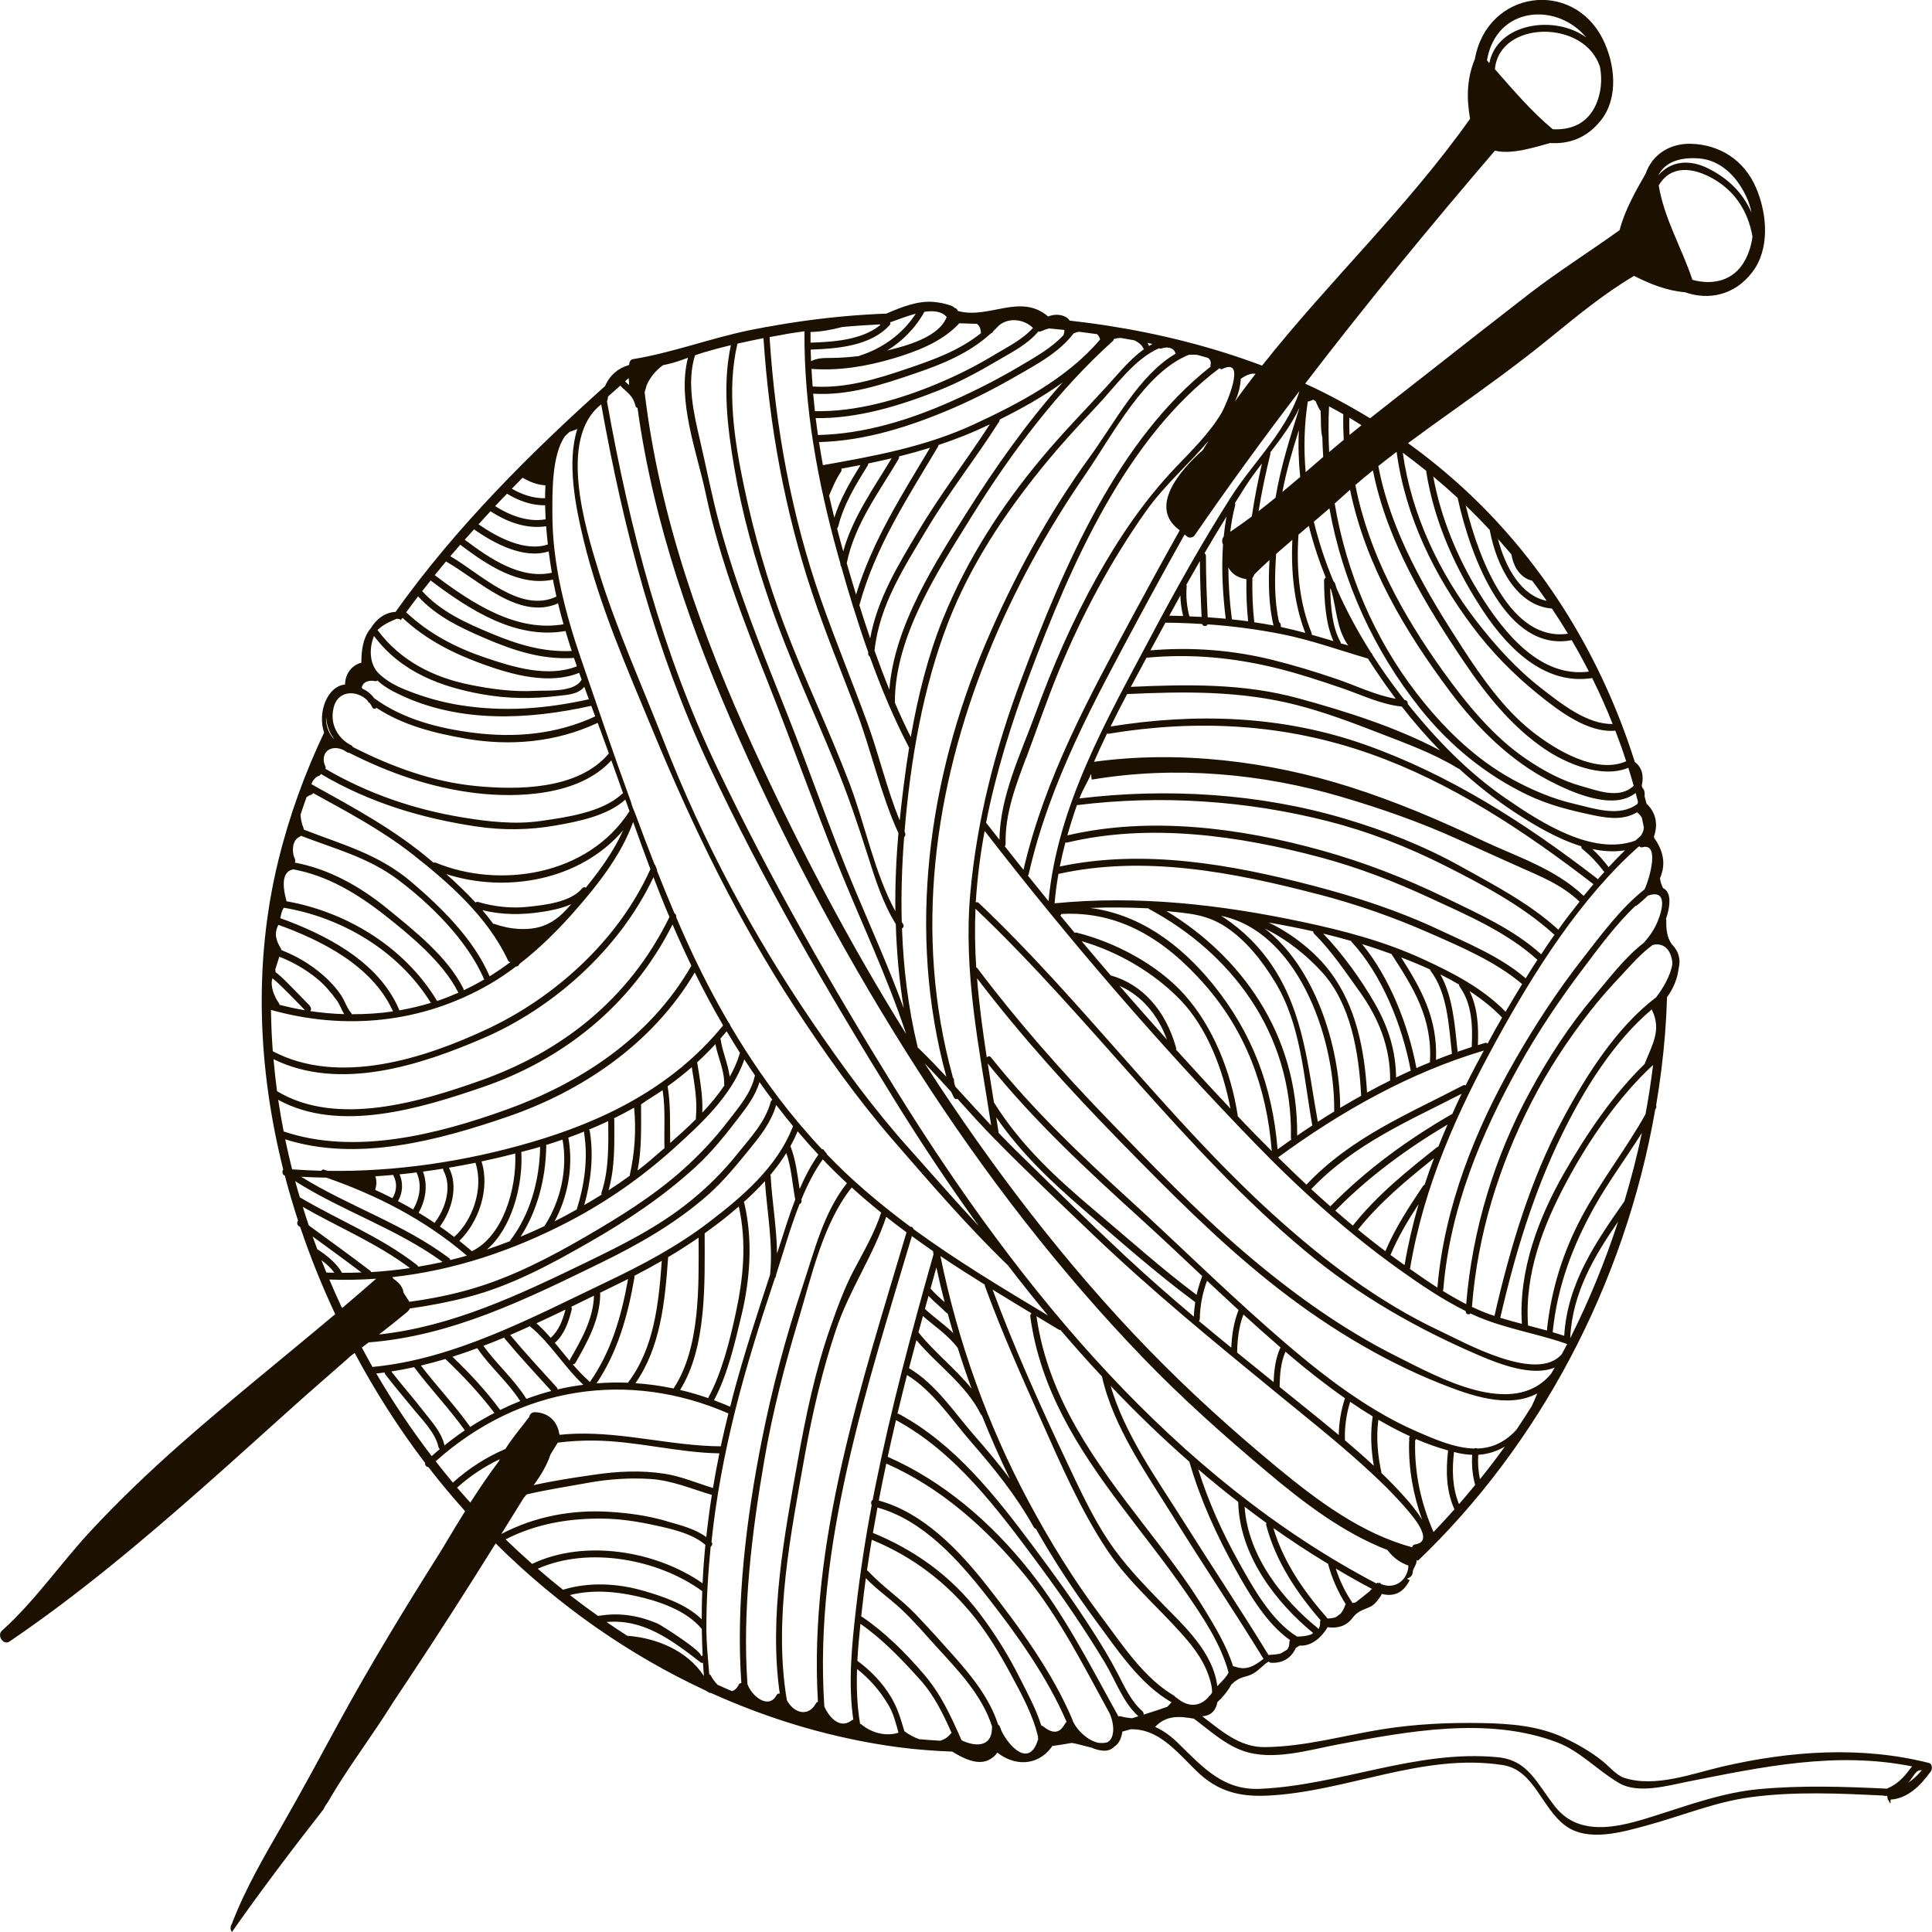 <?xml version="1.0" encoding="UTF-8"?>
<svg xmlns="http://www.w3.org/2000/svg" width="100" height="100" viewBox="0 0 100 100" fill="none">
  <path d="M99.889 91.262C96.362 90.359 92.65 90.622 89.125 91.444C87.561 91.81 85.668 92.535 84.076 92.023C83.664 91.892 83.28 91.419 82.936 91.145C82.315 90.651 81.636 90.267 80.942 89.94C79.614 89.321 78.151 89.214 76.735 89.186C74.977 89.154 73.247 89.232 71.505 89.513C69.498 89.84 67.488 90.416 65.454 90.43C64.179 90.441 63.226 89.602 62.23 88.834C62.605 88.812 62.913 88.617 63.011 88.105C63.045 88.069 63.082 88.034 63.115 87.998C63.152 87.966 63.189 87.934 63.226 87.902C63.232 87.891 63.235 87.881 63.242 87.874C63.242 87.87 63.245 87.867 63.248 87.863C63.432 87.66 63.61 87.433 63.739 87.184C63.933 86.995 64.157 86.857 64.425 86.789C64.941 86.657 65.045 86.501 65.482 86.128C65.543 86.074 65.608 86.035 65.672 86.003C65.697 86.039 65.734 86.06 65.783 86.064C66.33 86.096 66.809 85.875 67.07 85.299C67.135 85.253 67.203 85.21 67.27 85.175C67.857 85.221 68.395 84.776 68.718 84.222C68.721 84.222 68.727 84.225 68.73 84.225C69.206 84.289 69.676 84.186 69.999 83.752C70.272 83.382 70.546 83.34 70.918 83.169C71.154 83.062 71.32 82.817 71.474 82.6C71.496 82.572 71.505 82.54 71.508 82.508C71.508 82.508 71.514 82.504 71.517 82.501C72.218 82.678 72.66 82.38 72.964 81.796C72.983 81.775 72.838 81.75 72.838 81.711C73.146 81.58 73.112 81.437 73.136 81.281C73.198 81.11 73.336 80.947 73.324 80.744C73.336 80.755 73.388 80.765 73.401 80.776C79.611 74.838 84.095 66.538 85.677 57.417C85.686 57.403 85.702 57.389 85.708 57.374C85.739 57.318 85.739 57.264 85.72 57.218C85.926 55.991 86.086 54.747 86.184 53.495C86.233 52.865 86.267 52.236 86.286 51.61C86.593 51.201 86.814 50.693 86.882 50.159C86.897 50.085 86.912 50.01 86.922 49.935C86.965 49.551 86.839 49.224 86.627 48.979C86.596 48.94 86.562 48.901 86.525 48.865C86.522 48.858 86.522 48.854 86.516 48.847C86.282 48.524 86.23 48.051 86.249 47.642C86.249 47.613 86.243 47.585 86.23 47.56C86.322 47.307 86.384 47.044 86.405 46.774C86.439 46.315 86.301 46.074 86.077 45.967C86.077 45.96 86.077 45.953 86.07 45.946C85.987 45.793 85.945 45.629 85.92 45.458C85.969 45.345 86.012 45.224 86.043 45.089C86.197 44.456 85.969 43.851 85.622 43.375C85.619 43.35 85.613 43.328 85.606 43.304C85.831 42.667 85.711 42.062 85.235 41.607C85.231 41.607 85.228 41.607 85.225 41.6C85.195 41.472 85.158 41.344 85.124 41.216C85.139 41.038 85.127 40.889 85.007 40.772C84.998 40.733 84.989 40.694 84.977 40.658C85.096 40.16 84.995 39.726 84.617 39.438C82.918 34.055 79.971 29.229 75.948 25.46C74.962 24.539 73.939 23.7 72.878 22.939C73.591 22.409 74.313 21.89 75.032 21.378C76.802 20.112 78.563 18.853 80.263 17.463C81.658 16.325 83.056 15.18 84.577 14.28C85.425 14.707 86.279 15.048 87.21 15.126C88.434 15.553 89.773 15.293 90.692 14.095C91.614 12.897 91.473 11.108 90.913 9.764C90.274 8.231 88.944 7.481 87.527 7.442C86.473 7.413 85.539 7.958 85.179 8.985C84.697 9.832 84.104 10.852 83.83 11.912C82.272 13.032 80.656 14.045 79.129 15.226C77.34 16.609 75.564 18.003 73.785 19.401C72.829 20.151 71.867 20.894 70.915 21.651C69.821 20.983 68.702 20.382 67.556 19.856C70.721 15.72 74.021 11.716 77.377 7.798C78.265 8.014 79.439 7.616 80.238 7.403C81.197 7.463 82.128 7.161 82.868 6.222C83.79 5.056 83.594 3.289 82.961 2.026C81.387 -1.114 76.975 -0.488 76.341 3.047C76.341 3.047 76.341 3.047 76.341 3.05C75.911 4.085 75.908 5.091 76.09 6.148C72.841 10.738 68.785 14.55 65.325 18.924C62.719 17.943 60.012 17.271 57.271 16.847C56.638 16.748 56.005 16.67 55.369 16.595C55.307 16.503 55.218 16.424 55.098 16.375C54.834 16.261 54.523 16.268 54.253 16.382C52.821 15.155 51.208 16.524 49.613 16.104C49.607 16.104 49.601 16.104 49.594 16.104C49.585 16.097 49.579 16.09 49.57 16.079C49.564 16.065 49.558 16.051 49.551 16.037C49.524 15.98 49.475 15.951 49.425 15.948C49.367 15.894 49.315 15.855 49.287 15.845C48.98 15.724 48.682 15.663 48.359 15.631C47.526 15.546 46.66 15.894 45.895 16.225C45.892 16.225 45.889 16.229 45.886 16.232C45.511 16.246 45.136 16.264 44.761 16.289C43.055 16.399 41.356 16.616 39.669 16.926C39.635 16.922 39.604 16.926 39.577 16.943C39.337 16.99 39.097 17.029 38.861 17.078C36.796 17.498 34.817 18.256 32.742 18.593C32.647 18.608 32.561 18.75 32.57 18.857C32.57 18.864 32.57 18.867 32.57 18.871C32.558 18.881 32.546 18.892 32.533 18.903C32.005 19.049 31.559 19.418 31.317 19.984C27.46 23.447 23.61 27.27 20.472 31.672C19.956 31.69 19.48 32.028 19.188 32.526C19.172 32.547 19.154 32.561 19.139 32.582C18.779 33.052 18.705 33.695 18.702 34.3C18.232 34.421 17.863 34.858 17.86 35.431C16.929 35.52 16.425 36.889 16.775 37.92C15.786 40.004 14.975 42.212 14.403 44.555C13.106 49.857 13.355 55.344 14.661 60.536C14.584 60.621 14.612 60.809 14.741 60.849C14.947 61.634 15.178 62.41 15.426 63.178C15.371 63.256 15.362 63.384 15.457 63.455C15.485 63.476 15.512 63.494 15.54 63.516C16.059 65.059 16.668 66.563 17.35 68.021C14.646 70.297 11.893 72.491 9.234 74.841C7.676 76.221 6.161 77.668 4.723 79.211C3.15 80.9 1.804 82.874 0.105 84.4C-0.181 84.659 0.185 85.175 0.486 84.968C4.029 82.565 7.351 79.773 10.614 76.893C12.172 75.517 13.718 74.116 15.267 72.725C16.152 71.932 17.052 71.161 17.94 70.375C17.998 70.322 18.06 70.268 18.118 70.211C18.198 70.151 18.278 70.09 18.358 70.03C19.412 72.004 20.604 73.87 21.901 75.588C21.935 75.634 21.972 75.677 22.006 75.723C21.981 75.826 22.07 75.936 22.172 75.936C22.78 76.726 23.416 77.483 24.074 78.219C23.434 79.24 22.937 80.104 22.762 80.378C20.933 83.276 19.166 86.174 17.51 89.211C16.56 90.953 15.62 92.706 14.633 94.424C13.69 96.067 12.735 97.684 12.034 99.491C12.028 99.509 12.021 99.526 12.018 99.544C12.006 99.566 11.994 99.587 11.982 99.612C11.905 99.747 11.929 99.896 12.003 100.003C13.524 97.83 15.119 95.729 16.742 93.652C16.76 93.62 16.775 93.588 16.794 93.552C16.846 93.446 16.907 93.357 16.969 93.282C17.018 93.197 17.07 93.108 17.12 93.023C17.2 92.888 17.279 92.756 17.359 92.624C17.538 92.336 17.719 92.052 17.906 91.767L18.306 91.166C18.745 90.519 19.191 89.876 19.624 89.228C19.873 88.859 20.113 88.482 20.352 88.101C20.632 87.682 20.912 87.266 21.188 86.846C22.712 84.552 24.194 82.227 25.656 79.887C28.88 83.091 32.573 85.669 36.522 87.5C36.522 87.5 36.522 87.504 36.525 87.507C36.599 87.546 36.67 87.589 36.743 87.632C36.756 87.628 36.771 87.625 36.78 87.618C39.906 89.036 43.187 89.996 46.515 90.438C47.44 90.558 48.365 90.629 49.287 90.662C49.819 90.992 50.587 91.394 51.186 91.092C51.361 91.003 51.512 90.875 51.626 90.715C52.498 91.408 53.688 91.43 54.431 90.43C54.444 90.413 54.453 90.391 54.459 90.374C54.8 90.327 55.138 90.274 55.479 90.213C55.783 90.263 56.134 90.374 56.478 90.452C56.69 90.544 56.908 90.605 57.123 90.615C57.366 90.626 57.544 90.544 57.673 90.409C57.879 90.278 58.033 90.036 58.094 89.627C58.239 89.588 58.38 89.545 58.525 89.506C59.938 89.477 60.839 90.59 61.911 91.647C63.023 92.742 64.169 93.008 65.605 92.941C69.689 92.749 73.64 90.715 77.78 91.359C79.433 91.615 79.783 93.613 81.058 94.52C82.214 95.345 83.966 94.829 85.176 94.502C87.002 94.011 88.744 93.272 90.612 93.023C92.886 92.717 95.194 92.827 97.48 92.937C97.499 92.948 97.517 92.955 97.539 92.955C97.588 92.955 97.634 92.955 97.68 92.955C97.689 92.955 97.702 93.147 97.714 93.147C97.757 93.147 97.803 93.339 97.843 93.339H97.852C97.852 93.339 97.855 93.147 97.858 93.147C98.722 93.09 99.382 92.464 99.951 91.668C100.022 91.568 100.006 91.302 99.88 91.27L99.889 91.262ZM90.323 13.469C89.73 14.572 88.609 14.764 87.598 14.483C87.054 12.836 86.144 11.339 85.855 9.6C86.485 8.519 87.638 8.669 88.655 9.241C89.764 9.867 90.468 10.888 90.708 12.239C90.655 12.673 90.526 13.092 90.323 13.469ZM87.954 8.199C89.033 8.295 89.856 9.074 90.37 10.137C90.502 10.411 90.597 10.703 90.658 11.001C90.207 9.974 89.435 9.223 88.409 8.715C87.438 8.231 86.476 8.331 85.837 9.074C86.218 8.302 87.131 8.128 87.954 8.203V8.199ZM82.819 3.484C82.936 4.128 82.875 4.803 82.613 5.401C82.156 6.432 81.28 6.738 80.37 6.688C79.276 5.781 78.336 4.672 77.377 3.584C77.598 1.038 82.045 0.988 82.819 3.484ZM82.103 1.937C80.438 0.735 77.491 1.208 77.088 3.264C77.048 3.217 77.005 3.171 76.965 3.125C77.445 0.309 80.588 0.099 82.106 1.941L82.103 1.937ZM62.611 87.77C62.581 87.785 62.556 87.81 62.541 87.856C62.068 88.364 61.475 88.361 60.912 87.884C60.894 87.87 60.875 87.863 60.86 87.856C60.835 87.831 60.811 87.806 60.789 87.781C59.191 86.846 58.103 85.143 56.951 83.61C55.556 81.75 54.318 79.738 53.202 77.647C51.125 73.749 49.582 69.468 48.676 65.013C49.432 65.525 50.2 66.012 50.971 66.492C50.971 66.52 50.971 66.549 50.983 66.577C51.847 68.938 52.864 71.207 53.878 73.486C54.905 75.791 55.934 78.169 57.308 80.232C58.411 81.889 59.91 83.148 61.198 84.602C61.849 85.335 62.421 86.096 62.676 87.123C62.716 87.276 62.737 87.443 62.737 87.611C62.698 87.671 62.658 87.724 62.615 87.774L62.611 87.77ZM48.98 67.946C49.005 67.971 49.029 67.982 49.054 67.989C49.146 68.327 49.241 68.665 49.34 68.999C48.876 68.547 48.35 68.192 47.874 67.751C47.935 67.527 48 67.303 48.061 67.075C48.35 67.388 48.682 67.64 48.98 67.946ZM48.166 66.691C48.267 66.328 48.365 65.962 48.467 65.599C48.596 66.204 48.74 66.805 48.894 67.402C48.642 67.174 48.387 66.958 48.163 66.691H48.166ZM49.57 69.763C49.794 70.474 50.034 71.178 50.289 71.876C49.447 70.834 48.359 69.994 47.539 68.963C47.615 68.682 47.692 68.398 47.769 68.117C48.378 68.654 49.057 69.088 49.567 69.763H49.57ZM50.765 73.198C50.781 73.23 50.799 73.248 50.821 73.262C51.266 74.372 51.749 75.467 52.268 76.537C51.709 75.791 51.113 75.079 50.486 74.365C49.383 73.109 48.451 71.641 47.05 70.819C47.176 70.332 47.305 69.849 47.434 69.365C48.504 70.649 49.988 71.651 50.765 73.198ZM63.008 87.28C62.793 85.495 61.226 84.101 60.159 83.002C59.164 81.974 58.177 80.961 57.36 79.734C56.527 78.482 55.866 77.042 55.212 75.659C53.838 72.757 52.508 69.795 51.377 66.751C52.044 67.164 52.717 67.569 53.386 67.975C53.347 68.014 53.319 68.074 53.328 68.149C53.844 71.932 55.82 74.987 57.934 77.81C59.09 79.357 60.298 80.851 61.401 82.451C62.209 83.628 63.189 85.061 63.589 86.569C63.441 86.86 63.223 87.041 63.008 87.276V87.28ZM63.936 86.27C63.936 86.27 63.914 86.263 63.902 86.263C63.878 86.245 63.85 86.238 63.822 86.242C63.487 85.175 62.876 84.175 62.335 83.287C61.376 81.711 60.245 80.278 59.142 78.842C56.73 75.702 54.253 72.405 53.648 68.127C54.032 68.359 54.416 68.59 54.8 68.821C54.831 68.839 54.862 68.842 54.889 68.839C55.59 69.66 56.306 70.464 57.037 71.246C57.63 73.885 59.36 76.296 60.706 78.472C62.243 80.957 63.871 83.368 65.399 85.861C64.944 86.22 64.514 86.483 63.936 86.266V86.27ZM66.739 85.011C66.739 85.175 66.695 85.296 66.622 85.385C66.511 85.452 66.4 85.516 66.29 85.584C66.099 85.637 65.878 85.644 65.706 85.658C65.691 85.658 65.678 85.665 65.663 85.672C64.213 83.301 62.679 81.004 61.201 78.653C59.898 76.584 58.211 74.23 57.486 71.733C58.795 73.113 60.153 74.425 61.561 75.659C62.129 77.629 62.971 79.464 63.939 81.21C64.67 82.533 65.574 84.055 66.775 84.894C66.751 84.926 66.736 84.965 66.736 85.011H66.739ZM67.86 84.599C67.608 84.691 67.319 84.709 67.141 84.709C67.141 84.709 67.138 84.709 67.135 84.709C65.792 83.877 64.852 82.177 64.059 80.744C63.242 79.268 62.535 77.697 62.019 76.05C62.698 76.633 63.389 77.195 64.09 77.739C64.148 80.538 66.09 82.984 67.968 84.524C67.931 84.549 67.894 84.574 67.857 84.599H67.86ZM68.254 84.303C68.254 84.303 68.244 84.314 68.241 84.318C68.229 84.3 68.217 84.282 68.198 84.264C66.45 82.849 64.591 80.577 64.421 77.988C64.796 78.273 65.171 78.557 65.552 78.831C65.537 78.867 65.528 78.909 65.543 78.959C66.038 80.84 67.153 82.479 68.352 83.862C68.337 83.891 68.324 83.919 68.327 83.955C68.34 84.094 68.309 84.207 68.254 84.3V84.303ZM69.639 83.062C69.559 83.269 69.48 83.418 69.391 83.521C69.308 83.582 69.225 83.642 69.142 83.703C69.025 83.749 68.886 83.766 68.718 83.774C67.553 82.454 66.437 80.893 65.909 79.091C66.834 79.745 67.78 80.367 68.748 80.95C68.748 80.961 68.748 80.968 68.748 80.979C68.951 81.718 69.258 82.408 69.655 83.031C69.649 83.041 69.639 83.048 69.636 83.059L69.639 83.062ZM70.93 82.316C70.93 82.316 70.912 82.341 70.902 82.355C70.66 82.554 70.417 82.746 70.168 82.938C70.116 82.952 70.064 82.963 70.008 82.97C69.639 82.433 69.347 81.832 69.142 81.189C69.759 81.555 70.386 81.914 71.022 82.248C70.988 82.259 70.955 82.277 70.927 82.316H70.93ZM73.229 79.944C73.152 79.955 73.106 80.015 73.087 80.086C70.487 79.379 68.232 77.711 66.081 75.933C63.795 74.041 61.585 72.046 59.483 69.884C55.184 65.464 51.355 60.443 47.914 55.123C47.895 55.099 47.88 55.07 47.864 55.042C48.331 55.522 48.783 56.02 49.235 56.517C49.278 56.617 49.327 56.713 49.376 56.805C49.422 56.894 49.496 56.905 49.561 56.877C50.194 57.581 50.827 58.285 51.487 58.957C53.119 60.621 54.812 62.218 56.487 63.821C59.609 66.815 62.876 69.479 66.179 72.185C67.63 73.373 69.096 74.535 70.497 75.798C71.308 76.53 72.104 77.291 72.829 78.138C73.167 78.532 74.258 79.798 73.232 79.94L73.229 79.944ZM71.111 75.872C70.623 75.417 70.122 74.98 69.615 74.549C69.584 73.924 69.689 73.159 69.885 72.558C70.269 72.821 70.656 73.074 71.05 73.312C70.924 74.155 70.961 75.03 71.108 75.872H71.111ZM69.295 74.276C68.641 73.728 67.977 73.195 67.319 72.665C66.957 72.373 66.594 72.078 66.231 71.787C66.231 71.779 66.235 71.776 66.235 71.769C66.241 71.164 66.293 70.51 66.536 69.962C66.628 70.041 66.72 70.122 66.812 70.201C67.703 70.951 68.641 71.691 69.615 72.373C69.421 72.949 69.298 73.65 69.295 74.279V74.276ZM65.924 71.538C65.294 71.029 64.664 70.521 64.034 70.009C64.043 69.347 64.123 68.647 64.36 68.039C64.993 68.615 65.632 69.187 66.278 69.742C66.022 70.286 65.943 70.926 65.924 71.541V71.538ZM63.73 69.756C63.171 69.297 62.611 68.839 62.058 68.376C62.083 68.348 62.101 68.309 62.101 68.255C62.114 67.569 62.246 66.915 62.476 66.289C63.017 66.798 63.561 67.306 64.108 67.808C63.865 68.412 63.758 69.091 63.73 69.76V69.756ZM61.935 67.022C60.132 65.674 58.417 64.131 56.681 62.669C54.763 61.055 52.858 59.323 51.46 57.083C51.457 57.076 51.451 57.076 51.447 57.069C51.34 56.393 51.229 55.717 51.125 55.045C53.54 58.05 56.318 60.607 59.099 63.135C60.153 64.091 61.189 65.073 62.227 66.051C62.108 66.371 62.009 66.695 61.935 67.022ZM51.564 57.83C52.812 59.647 54.373 61.122 55.974 62.513C57.895 64.18 59.84 65.901 61.865 67.399C61.828 67.644 61.8 67.893 61.794 68.149C60.58 67.125 59.379 66.076 58.202 64.977C56.3 63.199 54.438 61.364 52.569 59.533C52.271 59.241 51.976 58.939 51.684 58.633C51.684 58.619 51.684 58.608 51.684 58.594C51.647 58.338 51.604 58.082 51.564 57.826V57.83ZM72.952 74.549C72.94 74.574 72.934 74.599 72.934 74.631C72.9 76.025 73.149 77.38 73.607 78.657C73.355 78.244 73.032 77.857 72.826 77.622C72.402 77.138 71.956 76.68 71.499 76.235C71.499 76.221 71.499 76.21 71.499 76.196C71.305 75.321 71.225 74.382 71.345 73.486C71.88 73.799 72.427 74.087 72.98 74.34C72.943 74.386 72.924 74.461 72.94 74.517C72.94 74.528 72.949 74.539 72.952 74.549ZM74.2 79.297C73.561 77.842 73.207 76.267 73.247 74.635C73.247 74.614 73.244 74.599 73.238 74.582C73.262 74.553 73.278 74.521 73.29 74.486C73.837 74.72 74.39 74.919 74.953 75.076C74.83 76.132 74.854 77.177 75.281 78.123C74.928 78.522 74.565 78.916 74.2 79.297ZM75.518 77.853C75.171 77.01 75.149 76.086 75.26 75.154C75.318 75.168 75.38 75.186 75.438 75.2C75.705 75.261 75.957 75.293 76.2 75.3C76.169 75.826 76.212 76.359 76.354 76.861C76.08 77.195 75.804 77.526 75.521 77.85L75.518 77.853ZM76.603 76.559C76.514 76.15 76.486 75.727 76.514 75.3C77.024 75.268 77.482 75.118 77.893 74.87C77.478 75.449 77.048 76.011 76.606 76.559H76.603ZM79.273 72.796C79.018 73.205 78.757 73.604 78.49 74.002C78.188 74.336 77.835 74.606 77.408 74.784C77.104 74.909 76.787 74.966 76.464 74.976C76.418 74.944 76.357 74.944 76.305 74.976C75.294 74.955 74.24 74.486 73.352 74.102C70.503 72.868 67.937 70.773 65.534 68.65C63.131 66.527 60.823 64.255 58.448 62.086C55.94 59.8 53.466 57.446 51.294 54.729C51.223 54.64 51.128 54.668 51.076 54.736C50.867 53.37 50.679 52.012 50.572 50.636C52.861 53.644 55.372 56.407 57.965 59.063C60.454 61.609 62.974 64.156 65.709 66.343C68.429 68.519 71.388 70.346 74.516 71.598C76.105 72.231 78.05 72.932 79.568 72.124C79.476 72.356 79.381 72.58 79.273 72.8V72.796ZM80.29 71.097C78.336 73.483 74.418 71.271 72.301 70.211C69.492 68.807 66.861 66.918 64.406 64.817C61.932 62.698 59.615 60.287 57.323 57.915C54.957 55.465 52.683 52.894 50.596 50.124C50.575 50.095 50.553 50.081 50.529 50.074C50.464 49.071 50.446 48.061 50.492 47.037C56.41 52.652 61.309 59.54 67.547 64.742C70.343 67.075 73.352 68.778 76.572 70.162C77.568 70.588 79.319 71.278 80.472 70.78C80.413 70.887 80.352 70.99 80.293 71.093L80.29 71.097ZM80.846 70.076C79.577 71.62 75.767 69.468 74.522 68.885C71.373 67.406 68.502 65.233 65.841 62.811C60.433 57.894 55.98 51.77 50.664 46.739C50.615 46.692 50.556 46.689 50.507 46.707C50.507 46.667 50.507 46.628 50.513 46.593C50.59 45.387 50.747 44.193 50.965 43.008C55.35 48.677 60.058 54.131 64.969 59.191C67.279 61.574 69.735 63.779 72.368 65.667C73.481 66.463 74.651 67.26 75.865 67.861C75.859 68.031 76.028 68.071 76.12 67.985C76.166 68.007 76.212 68.031 76.258 68.053C77.795 68.753 79.439 68.988 81.016 69.532C81.043 69.553 81.077 69.564 81.114 69.564C81.114 69.564 81.117 69.564 81.12 69.564C81.031 69.735 80.939 69.906 80.846 70.076ZM53.116 39.232C53.669 37.749 54.182 36.249 54.782 34.787C56.002 31.818 57.507 29.016 59.308 26.47C60.267 25.115 61.499 24.062 62.55 22.818C62.452 22.974 62.356 23.134 62.261 23.291C61.066 24.35 59.416 26.264 61.063 27.448C60.233 28.927 59.419 30.413 58.614 31.91C56.38 36.071 54.084 40.245 52.975 45.021C52.652 44.616 52.326 44.21 52.007 43.801C52.035 43.773 52.053 43.73 52.05 43.673C52.013 42.105 52.584 40.64 53.11 39.228L53.116 39.232ZM62.221 32.298C62.273 32.433 62.455 32.44 62.504 32.316C63.792 32.405 65.07 32.572 66.348 32.824C67.866 33.127 69.317 33.653 70.804 34.087C71.262 34.805 71.744 35.502 72.242 36.167C71.182 35.985 70.159 35.473 69.135 35.129C68.069 34.766 66.994 34.439 65.909 34.168C63.813 33.642 61.68 33.482 59.545 33.663C59.806 33.18 60.067 32.703 60.322 32.23C60.958 32.234 61.591 32.259 62.221 32.298ZM60.519 31.871C60.709 31.519 60.903 31.171 61.097 30.822C61.103 31.181 61.152 31.537 61.238 31.885C60.998 31.878 60.759 31.871 60.519 31.868V31.871ZM61.407 30.264C61.637 29.855 61.871 29.446 62.105 29.041C62.114 30.004 62.148 30.968 62.194 31.932C61.985 31.921 61.773 31.91 61.564 31.903C61.428 31.395 61.379 30.886 61.422 30.356C61.425 30.321 61.419 30.289 61.407 30.264ZM63.303 28.187C63.214 29.474 63.291 30.801 63.444 32.024C63.134 31.996 62.821 31.971 62.51 31.949C62.461 30.893 62.421 29.837 62.418 28.781C62.418 28.71 62.387 28.66 62.344 28.635C62.716 27.999 63.094 27.366 63.481 26.744C63.42 27.081 63.374 27.426 63.34 27.775C63.238 27.892 63.242 28.059 63.303 28.191V28.187ZM63.921 26.04C64.102 25.752 64.28 25.463 64.462 25.179C64.723 24.77 65.018 24.379 65.319 23.988C65.11 24.884 64.932 25.801 64.793 26.733C64.428 27.007 64.056 27.27 63.678 27.526C63.733 27.06 63.816 26.601 63.93 26.164C63.942 26.114 63.936 26.075 63.921 26.04ZM65.918 32.376C65.586 32.312 65.254 32.259 64.922 32.209C64.836 31.452 64.809 30.683 64.824 29.912C64.867 29.866 64.901 29.802 64.916 29.738C65.174 29.482 65.442 29.229 65.709 28.987C65.645 30.136 65.66 31.313 65.918 32.38V32.376ZM63.681 29.528C63.887 29.809 64.21 29.923 64.514 29.98C64.501 30.712 64.529 31.441 64.603 32.159C64.323 32.12 64.043 32.088 63.764 32.06C63.65 31.206 63.583 30.289 63.58 29.371C63.61 29.425 63.641 29.478 63.678 29.528H63.681ZM67.556 32.757C67.141 32.646 66.72 32.543 66.299 32.451C66.299 32.419 66.293 32.39 66.293 32.351C66.29 32.273 66.25 32.227 66.204 32.198C65.949 31.085 65.973 29.859 66.053 28.671C66.33 28.425 66.609 28.184 66.892 27.942C66.815 29.595 66.984 31.263 67.559 32.753L67.556 32.757ZM69.384 33.23C68.954 32.472 68.874 31.381 68.85 30.445C68.862 30.474 68.883 30.499 68.896 30.523C69.188 31.477 69.154 32.497 69.769 33.393V33.425C69.769 33.383 69.532 33.34 69.394 33.301C69.394 33.279 69.4 33.255 69.384 33.23ZM66.182 34.609C67.276 34.883 68.355 35.242 69.43 35.608C70.469 35.961 71.474 36.462 72.556 36.572C73.176 37.369 73.834 38.126 74.528 38.837C72.224 37.621 69.633 36.81 67.221 36.149C64.363 35.363 61.447 35.42 58.531 35.552C58.801 35.043 59.072 34.542 59.342 34.044C61.653 33.823 63.914 34.04 66.182 34.609ZM67.138 36.498C68.561 36.864 69.953 37.386 71.336 37.923C72.731 38.464 74.169 38.976 75.475 39.776C75.493 39.787 75.509 39.79 75.527 39.794C76.427 40.615 77.374 41.366 78.37 42.023C79.384 42.692 80.601 43.421 81.845 43.801C81.845 43.858 81.861 43.915 81.913 43.954C82.334 44.285 82.703 44.697 83.04 45.135C82.927 45.263 82.81 45.387 82.696 45.515C82.684 45.494 82.669 45.473 82.647 45.458C78.901 42.564 74.974 40.071 70.65 38.542C66.364 37.027 61.895 36.896 57.483 37.603C57.762 37.038 58.048 36.48 58.34 35.925C61.312 35.786 64.225 35.747 67.144 36.498H67.138ZM82.423 43.947C82.991 44.065 83.56 44.104 84.11 44.011C83.821 44.292 83.538 44.584 83.262 44.882C83.004 44.545 82.724 44.228 82.423 43.947ZM70.927 39.019C75.085 40.487 78.877 42.987 82.475 45.764C82.306 45.963 82.137 46.166 81.971 46.372C80.481 44.946 78.437 44.317 76.67 43.478C74.458 42.425 72.212 41.479 69.907 40.743C65.666 39.389 61.008 38.83 56.625 39.431C56.84 38.937 57.068 38.453 57.301 37.966C57.326 37.977 57.354 37.984 57.385 37.977C61.96 37.223 66.493 37.45 70.927 39.019ZM69.458 41.252C71.523 41.863 73.536 42.564 75.518 43.467C76.557 43.94 77.577 44.392 78.615 44.861C79.725 45.359 80.828 45.782 81.756 46.671C81.375 47.151 81.006 47.624 80.65 48.129C80.644 48.122 80.641 48.104 80.634 48.097C79.15 46.746 77.313 45.796 75.616 44.85C73.696 43.78 71.661 42.983 69.596 42.372C65.177 41.063 60.402 40.779 55.873 41.327C56.057 40.822 56.26 40.562 56.472 40.064C56.484 40.064 56.493 40.345 56.506 40.345H56.558C60.832 39.634 65.303 40.025 69.458 41.252ZM68.788 42.521C70.844 43.047 72.854 43.83 74.784 44.804C76.673 45.757 78.788 46.867 80.413 48.346C80.428 48.36 80.447 48.371 80.465 48.374C80.229 48.712 79.995 49.05 79.771 49.395C78.342 48.1 76.498 47.286 74.836 46.475C72.755 45.462 70.626 44.637 68.435 44.025C64.213 42.845 59.535 42.24 55.246 43.239C55.393 42.713 55.559 42.194 55.74 41.675C60.067 41.134 64.544 41.43 68.794 42.521H68.788ZM68.346 44.377C70.294 44.897 72.196 45.633 74.049 46.493C75.881 47.34 78.013 48.253 79.574 49.679C79.574 49.679 79.574 49.679 79.577 49.679C79.368 49.999 79.162 50.323 78.963 50.647C78.954 50.632 78.944 50.615 78.929 50.604C77.641 49.509 75.963 48.819 74.495 48.129C72.387 47.137 70.183 46.422 67.965 45.843C63.702 44.73 59.197 43.933 54.855 44.85C54.938 44.431 55.037 44.015 55.147 43.599C55.175 43.613 55.203 43.62 55.239 43.609C59.517 42.592 64.13 43.25 68.346 44.377ZM68.25 46.291C70.223 46.806 72.165 47.485 74.055 48.321C75.595 49 77.42 49.775 78.766 50.92C78.772 50.928 78.781 50.928 78.788 50.931C78.496 51.407 78.21 51.888 77.93 52.368C76.726 51.13 75.128 50.319 73.647 49.64C71.64 48.716 69.513 48.161 67.393 47.713C63.162 46.817 58.881 46.33 54.585 46.756C54.628 46.244 54.696 45.736 54.785 45.234C59.25 44.246 63.868 45.149 68.25 46.294V46.291ZM71.707 64.76C71.225 64.401 70.755 64.028 70.288 63.647C71.443 62.2 72.829 61.062 74.224 59.945C74.052 60.401 73.889 60.859 73.736 61.325C73.705 61.336 73.674 61.353 73.653 61.389C72.937 62.463 72.224 63.537 71.707 64.76ZM73.428 62.321C73.13 63.348 72.884 64.397 72.7 65.478C72.642 65.439 72.583 65.397 72.525 65.358C72.341 65.226 72.156 65.091 71.972 64.956C72.368 64.01 72.884 63.156 73.428 62.321ZM70.023 63.437C69.716 63.185 69.415 62.922 69.114 62.662C70.85 60.891 72.863 59.43 74.925 58.206C74.759 58.587 74.599 58.971 74.445 59.359C74.421 59.359 74.396 59.366 74.369 59.387C72.832 60.61 71.29 61.837 70.023 63.437ZM68.856 62.438C68.524 62.147 68.195 61.848 67.869 61.549C70.113 59.191 72.93 58.018 75.653 56.613C75.484 56.965 75.321 57.318 75.162 57.673C75.143 57.673 75.121 57.68 75.103 57.691C72.884 58.975 70.721 60.532 68.859 62.438H68.856ZM67.621 61.318C67.126 60.856 66.64 60.386 66.158 59.91C66.158 59.91 66.158 59.906 66.158 59.903C69.452 57.488 73.017 55.5 76.802 54.377C76.48 54.974 76.163 55.572 75.862 56.18C75.822 56.158 75.776 56.155 75.727 56.18C72.897 57.659 69.95 58.854 67.621 61.318ZM61.349 51.532C59.904 49.896 57.673 48.758 55.719 48.271C55.682 48.261 55.651 48.271 55.624 48.282C55.375 47.983 55.129 47.688 54.883 47.389C54.908 47.368 54.926 47.34 54.941 47.307C57.888 47.148 60.261 48.573 62.366 50.974C64.446 53.346 65.568 56.251 65.826 59.579C65.522 59.273 65.214 58.967 64.913 58.658C64.627 58.367 64.345 58.068 64.062 57.773C64.062 57.758 64.065 57.741 64.062 57.723C63.709 55.451 62.784 53.157 61.349 51.535V51.532ZM60.869 54.224C60.863 54.206 60.857 54.188 60.854 54.167C60.854 54.167 60.854 54.167 60.854 54.163C60.328 52.328 59.154 50.956 57.501 50.49C57.498 50.49 57.495 50.49 57.492 50.49C56.988 49.9 56.484 49.309 55.986 48.716C57.827 49.245 59.735 50.33 61.13 51.792C62.461 53.185 63.306 55.347 63.687 57.378C62.741 56.379 61.803 55.358 60.872 54.331C60.882 54.298 60.885 54.267 60.872 54.227L60.869 54.224ZM60.399 53.808C59.578 52.89 58.761 51.969 57.953 51.031C59.087 51.528 59.926 52.517 60.399 53.808ZM62.824 50.999C61.044 48.787 58.903 47.318 56.429 46.995C57.437 46.956 58.445 46.966 59.446 47.016C59.459 47.037 59.477 47.051 59.502 47.066C63.613 49.274 66.923 53.374 66.818 58.896C66.818 58.932 66.825 58.96 66.837 58.985C66.6 59.152 66.364 59.319 66.127 59.49C65.863 56.201 64.784 53.438 62.821 50.995L62.824 50.999ZM75.146 54.547C74.873 54.647 74.596 54.75 74.326 54.86C74.424 52.723 73.554 51.176 72.525 49.558C72.534 49.558 72.54 49.566 72.549 49.566C73.026 49.747 73.524 49.953 74.021 50.181C74.028 50.209 74.037 50.238 74.058 50.266C74.925 51.411 74.989 53.097 75.152 54.544L75.146 54.547ZM74.553 50.437C74.879 50.597 75.201 50.771 75.518 50.959C75.518 50.999 75.527 51.038 75.555 51.077C76.191 51.952 76.231 53.104 76.176 54.192C75.933 54.27 75.69 54.352 75.447 54.437C75.3 53.079 75.208 51.596 74.553 50.437ZM74.009 54.981C74.009 54.981 74.009 54.985 74.009 54.988C73.776 55.084 73.545 55.18 73.315 55.283C72.884 53.018 71.913 50.575 70.503 48.869C71.013 49.022 71.517 49.196 72.021 49.377C73.139 51.112 74.154 52.681 74.012 54.985L74.009 54.981ZM73.02 55.415C72.765 55.529 72.513 55.65 72.261 55.771C72.245 54.362 71.846 53.136 71.167 51.948C70.448 50.689 69.477 49.352 68.487 48.321C68.973 48.438 69.455 48.566 69.934 48.702C69.941 48.726 69.953 48.748 69.974 48.769C71.517 50.447 72.577 53.047 73.02 55.415ZM70.371 51.319C71.329 52.659 71.969 54.167 71.953 55.927C71.554 56.126 71.154 56.333 70.758 56.549C70.626 54.291 70.177 52.087 68.874 50.334C68.1 49.295 66.889 48.325 65.66 47.748C66.09 47.823 66.523 47.905 66.954 47.99C67.292 48.058 67.633 48.129 67.971 48.207C67.971 48.25 67.983 48.292 68.023 48.332C68.89 49.185 69.645 50.309 70.371 51.322V51.319ZM68.432 50.323C69.907 51.952 70.331 54.419 70.451 56.677C70.451 56.692 70.457 56.702 70.46 56.713C70.094 56.919 69.728 57.126 69.369 57.342C69.347 54.032 67.989 49.985 65.469 48.069C66.576 48.595 67.645 49.455 68.432 50.323ZM69.055 57.485C69.055 57.485 69.059 57.513 69.065 57.527C68.779 57.702 68.493 57.879 68.21 58.064C67.697 55.209 67.482 52.485 65.906 50.071C65.217 49.014 64.332 48.147 63.346 47.492C63.297 47.46 63.248 47.432 63.199 47.404C67.024 48.172 69.08 53.434 69.059 57.481L69.055 57.485ZM63.469 47.994C64.501 48.677 65.347 49.751 66.019 50.867C67.344 53.065 67.47 55.717 67.925 58.253C67.66 58.427 67.399 58.601 67.141 58.779C67.193 53.516 64.219 49.48 60.371 47.155C61.496 47.283 62.421 47.297 63.469 47.994ZM76.495 54.092C76.538 53.118 76.477 52.136 76.062 51.297C76.677 51.699 77.251 52.151 77.749 52.67C77.629 52.88 77.509 53.09 77.389 53.299C77.254 53.538 77.128 53.776 76.996 54.018C76.962 53.982 76.916 53.964 76.861 53.982C76.738 54.018 76.618 54.057 76.495 54.096V54.092ZM81.28 69.248H81.274C81.384 66.908 82.527 65.009 83.754 63.227C83.074 65.308 82.248 67.327 81.283 69.248H81.28ZM84.076 62.182C82.629 64.248 81.126 66.403 80.963 69.141C80.766 69.077 80.567 69.013 80.367 68.956C80.601 66.595 81.397 64.497 82.503 62.506C83.253 61.158 84.171 59.935 84.983 58.637C84.734 59.835 84.426 61.016 84.076 62.186V62.182ZM85.17 57.673C84.156 59.487 82.875 61.108 81.885 62.954C80.911 64.771 80.284 66.748 80.066 68.867C79.743 68.778 79.418 68.693 79.092 68.608C78.901 65.937 79.875 63.434 81.065 61.204C82.232 59.014 83.793 56.752 85.563 55.123C85.459 55.977 85.327 56.83 85.17 57.673ZM85.139 55.031C85.139 55.031 85.133 55.056 85.13 55.07C83.504 56.642 82.119 58.69 80.966 60.703C79.657 62.993 78.594 65.724 78.772 68.522C78.397 68.423 78.025 68.323 77.654 68.209C78.41 64.913 79.39 61.698 80.846 58.722C82.002 56.361 83.548 53.883 85.496 52.247C85.499 52.257 85.499 52.268 85.505 52.279C86.015 53.306 85.514 54.089 85.139 55.031ZM86.562 49.886C86.479 50.483 86.058 51.194 85.699 51.646C85.696 51.646 85.689 51.646 85.686 51.646C83.692 53.175 82.156 55.568 80.914 57.879C79.227 61.016 78.167 64.554 77.353 68.11C77.251 68.078 77.15 68.046 77.048 68.007C76.759 67.903 76.474 67.779 76.188 67.644C76.477 63.871 77.605 60.308 79.264 57.058C80.118 55.387 81.144 53.836 82.266 52.392C82.785 51.724 83.345 51.095 83.919 50.486C84.245 50.138 84.611 49.722 85.001 49.359C85.007 49.356 85.016 49.352 85.023 49.345C85.044 49.324 85.069 49.299 85.09 49.278C85.241 49.142 85.391 49.022 85.545 48.911C86.187 48.755 86.534 49.27 86.562 49.882V49.886ZM85.788 47.72C85.603 48.15 85.358 48.495 85.069 48.812C84.11 49.548 83.246 50.689 82.503 51.571C81.234 53.075 80.133 54.761 79.172 56.539C77.38 59.842 76.206 63.611 75.89 67.502C75.481 67.295 75.079 67.061 74.679 66.815C74.694 66.79 74.704 66.762 74.707 66.727C75.048 62.538 76.68 58.654 78.628 55.163C79.605 53.41 80.717 51.756 81.9 50.188C82.724 49.096 83.63 47.855 84.648 46.892C84.672 46.892 84.7 46.884 84.725 46.863C84.93 46.7 85.121 46.532 85.296 46.358C86.286 46.017 86.086 47.023 85.785 47.724L85.788 47.72ZM85.124 46.027C85.124 46.027 85.115 46.038 85.109 46.045C83.889 47.005 82.862 48.406 81.894 49.647C80.594 51.312 79.421 53.107 78.354 54.981C76.366 58.47 74.759 62.445 74.399 66.645C73.917 66.335 73.441 66.008 72.98 65.681C73.705 61.343 75.429 57.559 77.457 53.85C79.433 50.238 81.833 46.465 84.808 43.826C84.826 43.819 84.841 43.816 84.86 43.809C84.894 43.848 84.943 43.873 85.004 43.855C85.935 43.595 85.367 45.519 85.124 46.027ZM84.983 42.329C85.019 42.504 85.053 42.681 85.087 42.838C85.072 42.994 85.013 43.144 84.915 43.275C84.826 43.353 84.734 43.432 84.645 43.51C82.441 44.313 79.759 42.578 77.927 41.316C76.031 40.014 74.359 38.307 72.866 36.437C72.872 36.341 72.823 36.242 72.715 36.234C72.709 36.234 72.706 36.234 72.703 36.234C72.645 36.16 72.586 36.089 72.531 36.017C72.012 35.345 71.508 34.634 71.038 33.898C71.031 33.848 71.007 33.809 70.964 33.781C70.3 32.732 69.695 31.619 69.185 30.463C69.157 30.374 69.132 30.282 69.102 30.196C69.086 30.15 69.059 30.122 69.028 30.104C68.607 29.101 68.26 28.063 68.005 27.003C68.275 26.776 68.542 26.544 68.81 26.313C69.498 30.147 71.13 33.678 73.493 36.654C75.035 38.596 76.928 40.114 79.027 41.127C80.164 41.678 81.357 41.967 82.564 42.215C83.326 42.372 84.076 42.436 84.74 42.041C84.749 42.059 84.761 42.073 84.78 42.087C84.869 42.158 84.933 42.244 84.986 42.336L84.983 42.329ZM84.657 41.038C84.697 41.191 84.74 41.344 84.78 41.497C84.774 41.536 84.767 41.572 84.761 41.604C83.827 42.322 82.509 41.842 81.498 41.611C80.392 41.355 79.325 40.907 78.308 40.352C76.375 39.3 74.713 37.689 73.302 35.854C71.139 33.038 69.689 29.666 69.083 26.061C69.212 25.947 69.341 25.833 69.467 25.716C69.603 25.591 69.741 25.471 69.879 25.35C70.681 29.258 72.74 32.7 75.045 35.783C76.489 37.717 78.195 39.381 80.223 40.427C81.323 40.996 83.495 41.988 84.66 41.042L84.657 41.038ZM78.234 28.706C78.339 29.346 78.689 29.894 79.267 30.047C79.279 30.047 79.288 30.047 79.298 30.047C79.556 30.392 79.811 30.74 80.057 31.1C78.726 30.826 77.915 29.364 77.534 27.896C77.77 28.162 78.004 28.429 78.234 28.703V28.706ZM77.107 27.43C77.46 29.325 78.511 31.359 80.327 31.498C80.613 31.925 80.889 32.355 81.157 32.799C78.234 33.237 76.572 29.069 75.865 26.164C76.289 26.573 76.704 26.996 77.11 27.43H77.107ZM75.447 25.773C76.132 28.906 77.989 33.788 81.35 33.134C81.661 33.663 81.959 34.208 82.242 34.762C79.759 35.089 77.881 32.842 76.541 30.662C75.45 28.888 74.575 26.808 74.184 24.663C74.615 25.023 75.035 25.392 75.45 25.773H75.447ZM73.822 24.368C73.822 24.368 73.822 24.397 73.822 24.414C74.237 27.064 75.398 29.57 76.809 31.686C78.185 33.745 80.075 35.466 82.411 35.096C82.792 35.868 83.148 36.657 83.471 37.472C82.156 37.504 80.803 36.423 79.756 35.608C78.508 34.638 77.405 33.425 76.406 32.131C74.538 29.706 73.056 26.672 72.608 23.433C73.02 23.735 73.425 24.052 73.825 24.372L73.822 24.368ZM72.288 23.387C72.743 26.776 74.264 29.809 76.182 32.383C77.18 33.727 78.342 34.901 79.596 35.918C80.702 36.814 82.195 37.948 83.609 37.82C83.809 38.34 83.999 38.866 84.171 39.403C82.629 40.085 80.518 38.823 79.298 37.856C77.859 36.718 76.71 35.1 75.675 33.5C73.859 30.698 71.999 27.59 71.342 24.123C71.655 23.874 71.972 23.629 72.288 23.387ZM71.062 24.35C71.793 28.034 73.825 31.373 75.801 34.293C76.972 36.025 78.271 37.618 79.918 38.745C81.074 39.538 82.93 40.306 84.282 39.74C84.377 40.046 84.472 40.356 84.559 40.669C83.83 41.383 82.687 40.921 81.858 40.69C80.84 40.409 79.888 39.893 78.99 39.282C77.288 38.126 75.899 36.43 74.651 34.684C72.605 31.818 70.847 28.66 70.153 25.104C70.451 24.845 70.755 24.596 71.062 24.347V24.35ZM70.475 22.007C70.266 22.174 70.057 22.341 69.851 22.512C69.839 22.217 69.833 21.922 69.839 21.623C70.054 21.747 70.263 21.879 70.475 22.011V22.007ZM68.788 21.033C69.037 21.164 69.286 21.299 69.532 21.442C69.532 21.449 69.529 21.452 69.529 21.459C69.516 21.9 69.529 22.338 69.55 22.768C69.298 22.978 69.046 23.184 68.797 23.401C68.757 22.619 68.751 21.829 68.791 21.036L68.788 21.033ZM67.694 20.784C67.79 20.77 67.879 20.73 67.968 20.688C68.017 20.713 68.063 20.741 68.103 20.777C68.158 20.915 68.223 21.05 68.29 21.182C68.306 21.214 68.327 21.235 68.352 21.25C68.352 21.289 68.358 21.328 68.358 21.363C68.383 21.772 68.346 22.192 68.432 22.594C68.432 22.608 68.441 22.615 68.444 22.626C68.45 22.971 68.469 23.308 68.49 23.65C68.186 23.913 67.885 24.176 67.581 24.436C67.476 23.234 67.501 22.014 67.691 20.78L67.694 20.784ZM67.743 27.216C67.974 28.13 68.269 29.026 68.622 29.898C68.573 29.923 68.533 29.972 68.533 30.058C68.542 31.039 68.604 32.277 69.019 33.183C68.647 33.073 68.272 32.959 67.897 32.856C67.9 32.824 67.897 32.789 67.885 32.753C67.246 31.199 67.092 29.418 67.209 27.672C67.387 27.519 67.565 27.369 67.743 27.22V27.216ZM66.376 25.467C66.582 24.365 66.892 23.33 67.23 22.259C67.187 23.077 67.218 23.888 67.298 24.685C66.994 24.948 66.686 25.207 66.376 25.463V25.467ZM66.022 25.759C65.734 25.997 65.439 26.228 65.144 26.459C65.306 25.453 65.516 24.461 65.752 23.504C65.761 23.472 65.758 23.444 65.752 23.415C66.314 22.686 66.868 21.943 67.261 21.1C66.76 22.686 66.293 24.148 66.022 25.755V25.759ZM67.239 20.265C67.239 20.265 67.249 20.268 67.252 20.272C66.895 21.378 66.213 22.373 65.488 23.33C65.482 23.337 65.479 23.344 65.472 23.351C64.858 24.158 64.216 24.941 63.709 25.737C62.218 28.081 60.851 30.523 59.539 33.002C57.341 37.152 54.726 41.686 54.272 46.643C53.915 46.205 53.559 45.764 53.205 45.323C53.221 45.302 53.236 45.277 53.245 45.245C54.336 40.448 56.647 36.277 58.881 32.102C59.68 30.612 60.491 29.133 61.318 27.661C61.361 27.7 61.404 27.736 61.447 27.775C61.551 27.86 61.745 27.835 61.828 27.718C63.573 25.183 65.383 22.701 67.239 20.268V20.265ZM63.954 20.702C64.102 20.389 64.203 19.984 64.222 19.61C64.517 19.401 64.769 19.312 64.987 19.347C64.621 19.82 64.262 20.3 63.911 20.787C63.927 20.759 63.942 20.73 63.958 20.698L63.954 20.702ZM63.285 19.091C64.575 18.469 63.414 21.054 63.226 21.374C62.584 22.451 61.674 23.326 60.845 24.201C59.237 25.89 57.947 27.785 56.767 29.891C55.522 32.113 54.484 34.499 53.596 36.935C52.858 38.958 51.752 41.213 51.733 43.467C51.515 43.186 51.294 42.909 51.076 42.628C51.063 42.614 51.051 42.603 51.036 42.596C51.549 39.982 52.351 37.436 53.264 34.993C55.479 29.073 58.322 22.661 63.128 19.052C63.158 19.102 63.214 19.13 63.282 19.098L63.285 19.091ZM61.57 18.362C61.656 18.359 61.809 18.352 61.975 18.369C62.157 18.419 62.338 18.469 62.516 18.522C62.636 18.604 62.701 18.725 62.655 18.899C62.648 18.928 62.648 18.956 62.655 18.981C57.876 22.754 55.086 29.222 52.846 35.207C51.537 38.702 50.578 42.368 50.228 46.166C49.846 50.309 50.682 54.22 51.303 58.256C50.682 57.595 50.068 56.919 49.453 56.247C49.41 56.137 49.379 56.027 49.379 55.913C49.379 55.842 49.349 55.796 49.309 55.767C49.309 55.746 49.309 55.724 49.306 55.703C47.281 48.36 48.353 40.765 51.128 33.887C52.474 30.548 54.213 27.419 56.192 24.539C57.633 22.441 59.247 19.276 61.548 18.359C61.557 18.359 61.564 18.362 61.573 18.362H61.57ZM60.11 18.042C60.362 17.943 60.762 17.953 60.848 18.309C58.964 19.411 57.726 21.84 56.416 23.639C54.278 26.584 52.477 29.862 51.014 33.311C48.052 40.295 46.93 48.221 48.983 55.731C48.494 55.209 48 54.693 47.49 54.203C47.49 54.188 47.49 54.178 47.49 54.163C47.007 52.158 46.761 50.113 46.688 48.058C46.761 48.015 46.804 47.919 46.74 47.823C46.718 47.791 46.697 47.756 46.675 47.724C46.635 46.262 46.684 44.797 46.798 43.332C46.853 43.282 46.887 43.197 46.844 43.101C46.835 43.083 46.829 43.062 46.82 43.044C46.82 43.026 46.82 43.008 46.823 42.994C47.127 39.346 47.778 35.559 49.081 32.202C50.237 29.233 51.985 26.619 53.897 24.254C54.803 23.134 55.768 22.078 56.748 21.043C57.729 20.009 58.721 18.572 59.996 18.024C60.027 18.046 60.067 18.053 60.113 18.035L60.11 18.042ZM59.652 17.8C59.588 17.832 59.529 17.875 59.468 17.911C59.468 17.893 59.462 17.875 59.456 17.857C59.44 17.822 59.419 17.786 59.397 17.751C59.483 17.768 59.569 17.783 59.652 17.8ZM57.6 17.651C57.633 17.623 57.646 17.587 57.649 17.552C57.759 17.516 57.879 17.495 58.005 17.491C58.239 17.53 58.469 17.569 58.7 17.612C58.918 17.704 59.099 17.85 59.182 18.035C59.188 18.053 59.201 18.064 59.21 18.074C58.491 18.586 57.898 19.329 57.271 20.016C56.14 21.246 54.981 22.43 53.903 23.725C51.853 26.178 50.068 28.923 48.811 32.021C48.027 33.951 47.511 36.032 47.142 38.147C46.847 37.568 46.574 36.967 46.313 36.359C46.313 36.345 46.319 36.334 46.319 36.32C46.319 32.892 48.636 29.407 50.292 26.733C52.373 23.372 54.782 20.19 57.603 17.648L57.6 17.651ZM43.553 24.258C43.882 24.198 44.214 24.137 44.539 24.073C44.017 24.923 43.492 25.808 43.184 26.793C43.089 26.413 43 26.029 42.914 25.648C42.914 25.645 42.92 25.641 42.92 25.638C43.098 25.222 43.27 24.795 43.522 24.432C43.562 24.375 43.565 24.315 43.55 24.258H43.553ZM43.384 27.259C43.67 26.093 44.309 25.069 44.911 24.094C44.933 24.059 44.939 24.023 44.936 23.991C45.342 23.906 45.747 23.817 46.15 23.721C45.243 25.239 44.14 26.758 43.645 28.536C43.535 28.145 43.427 27.75 43.326 27.352C43.35 27.33 43.372 27.302 43.381 27.259H43.384ZM46.509 23.76C46.537 23.714 46.54 23.668 46.531 23.625C47.069 23.49 47.606 23.34 48.138 23.177C46.7 25.588 45.154 27.995 44.309 30.776C44.143 30.232 43.983 29.691 43.827 29.151C44.235 27.124 45.52 25.446 46.509 23.76ZM48.55 23.124C48.568 23.092 48.574 23.063 48.574 23.035C49.462 22.74 50.341 22.395 51.214 21.971C51.22 21.971 51.226 21.964 51.232 21.964C50 23.863 48.642 25.623 47.477 27.586C46.463 29.293 45.412 31.011 45.04 33.041C44.847 32.472 44.659 31.9 44.481 31.324C45.305 28.287 47.013 25.712 48.55 23.12V23.124ZM47.957 27.423C49.118 25.467 50.504 23.732 51.715 21.822C51.739 21.787 51.742 21.747 51.742 21.715C52.824 21.178 53.958 20.553 55.003 19.795C53.165 21.854 51.534 24.162 50.025 26.552C48.421 29.094 46.282 32.398 46.033 35.694C45.763 35.032 45.508 34.357 45.265 33.678C45.517 31.302 46.817 29.339 47.957 27.419V27.423ZM55.575 17.256C55.651 17.224 55.743 17.192 55.842 17.171C56.155 17.21 56.469 17.253 56.782 17.295C56.856 17.363 56.914 17.452 56.942 17.569C55.227 19.607 52.64 20.93 50.427 21.957C47.904 23.127 45.262 23.604 42.594 24.077C42.521 23.678 42.456 23.28 42.392 22.882C44.791 22.821 47.136 22.071 49.37 21.107C50.621 20.567 51.835 19.92 53.024 19.226C53.949 18.689 54.874 18.16 55.568 17.26L55.575 17.256ZM53.872 17.153C54.01 17.089 54.155 17.036 54.302 17C54.563 17.025 54.825 17.05 55.086 17.078C55.098 17.135 55.092 17.21 55.055 17.31C55.049 17.324 55.049 17.335 55.046 17.349C54.413 18.017 53.639 18.448 52.867 18.906C51.706 19.6 50.507 20.208 49.287 20.752C47.081 21.74 44.712 22.466 42.336 22.516C42.293 22.224 42.256 21.932 42.219 21.641C44.38 21.676 46.583 21.001 48.614 20.197C49.65 19.788 50.642 19.248 51.617 18.675C52.354 18.241 53.168 17.843 53.752 17.15C53.783 17.171 53.823 17.174 53.866 17.15L53.872 17.153ZM51.401 17.16C51.401 17.16 51.408 17.146 51.414 17.139C51.512 17.043 51.61 16.947 51.706 16.844C52.21 16.421 53.005 16.513 53.466 16.975C52.904 17.594 52.145 17.957 51.463 18.369C50.516 18.942 49.539 19.433 48.534 19.852C46.549 20.688 44.3 21.324 42.179 21.282C42.146 20.983 42.118 20.681 42.09 20.378C43.931 20.489 45.652 19.913 47.404 19.315C48.78 18.846 50.169 18.284 51.297 17.249C51.34 17.242 51.377 17.217 51.401 17.164V17.16ZM49.653 16.734C49.671 16.734 49.69 16.734 49.708 16.734C49.994 16.741 50.283 16.751 50.569 16.762C50.682 16.855 50.759 16.993 50.768 17.189C50.768 17.206 50.775 17.224 50.781 17.238C49.65 18.149 48.295 18.629 46.973 19.077C45.354 19.628 43.762 20.115 42.063 20.005C42.038 19.703 42.02 19.401 42.004 19.095C43.424 19.198 44.822 18.97 46.196 18.565C47.373 18.216 48.756 17.715 49.656 16.73L49.653 16.734ZM48.998 16.414C48.602 17.441 46.949 17.893 45.922 18.142C46.694 17.665 47.373 16.997 47.846 16.14C48.313 16.069 48.743 16.108 49.001 16.41L48.998 16.414ZM46.088 16.78C46.079 16.748 46.076 16.716 46.07 16.684C46.38 16.584 46.884 16.371 47.4 16.236C46.697 17.327 45.621 18.053 44.496 18.409C44.481 18.412 44.472 18.423 44.46 18.43C43.996 18.487 43.525 18.519 43.065 18.526C42.714 18.529 42.302 18.515 41.98 18.697C41.971 18.497 41.964 18.298 41.961 18.096C43.27 18.049 45.105 17.932 46.088 16.78ZM43.581 16.926C43.581 16.926 43.587 16.926 43.59 16.926C44.238 16.865 44.89 16.823 45.538 16.791C45.55 16.798 45.563 16.808 45.575 16.815C44.598 17.623 43.065 17.697 41.955 17.736C41.955 17.552 41.952 17.37 41.952 17.185C42.514 17.167 43.025 17.075 43.581 16.929V16.926ZM40.652 17.295C40.981 17.242 41.307 17.192 41.639 17.146C41.611 21.09 42.324 24.948 43.363 28.689C43.409 28.852 43.455 29.016 43.501 29.179C43.495 29.24 43.513 29.29 43.544 29.329C43.737 30.012 43.937 30.694 44.149 31.381C44.149 31.413 44.161 31.441 44.177 31.462C44.417 32.234 44.669 33.006 44.942 33.767C44.942 33.781 44.939 33.798 44.936 33.813C44.93 33.898 44.967 33.951 45.016 33.973C45.606 35.612 46.273 37.209 47.05 38.688C47.05 38.688 47.053 38.691 47.056 38.695C46.853 39.95 46.697 41.216 46.568 42.464C45.895 40.832 45.483 39.008 44.871 37.351C44.088 35.217 43.224 33.127 42.471 30.975C40.963 26.665 40.13 22.078 39.832 17.448C40.105 17.399 40.382 17.345 40.655 17.299L40.652 17.295ZM38.172 17.786C38.621 17.683 39.07 17.591 39.518 17.502C39.813 22.011 40.621 26.438 42.026 30.662C42.711 32.718 43.529 34.712 44.297 36.729C45.09 38.805 45.581 41.124 46.503 43.122C46.383 44.463 46.328 45.814 46.343 47.162C45.259 45.178 44.782 42.685 43.974 40.558C42.914 37.77 41.629 35.111 40.578 32.319C39.709 30.015 39.02 27.608 38.507 25.165C38.013 22.814 37.604 20.165 38.172 17.783V17.786ZM35.972 18.391C36.11 18.341 36.249 18.295 36.387 18.252C36.866 18.11 37.346 17.982 37.831 17.864C37.383 19.93 37.653 22.131 38.003 24.19C38.412 26.605 39.079 28.973 39.866 31.253C40.846 34.094 42.1 36.789 43.233 39.548C43.864 41.081 44.398 42.649 44.902 44.239C45.295 45.48 45.692 46.749 46.365 47.827C46.411 49.288 46.54 50.746 46.777 52.186C46.014 50.102 45.111 48.09 44.257 46.059C42.978 43.023 41.912 39.879 40.689 36.814C39.423 33.639 38.145 30.47 37.238 27.131C36.851 25.709 36.571 24.247 36.236 22.807C35.911 21.413 35.53 19.799 35.975 18.387L35.972 18.391ZM33.465 19.952C33.652 19.518 33.95 19.166 34.322 18.899C34.39 18.885 34.454 18.871 34.525 18.857C34.887 18.778 35.25 18.65 35.609 18.519C35.032 20.741 36.083 23.429 36.531 25.559C37.251 28.977 38.517 32.216 39.779 35.399C41.009 38.496 42.121 41.657 43.366 44.744C44.543 47.667 45.907 50.508 46.903 53.523C43.959 48.797 41.325 43.794 38.971 38.652C36.347 32.92 34.135 26.768 33.366 20.304C33.397 20.186 33.431 20.069 33.468 19.955L33.465 19.952ZM32.54 19.571C32.555 19.692 32.561 19.813 32.558 19.934C32.49 19.87 32.423 19.806 32.352 19.738C32.414 19.685 32.475 19.628 32.537 19.571H32.54ZM31.446 20.681C31.455 20.627 31.464 20.574 31.476 20.521C31.685 20.332 31.894 20.147 32.103 19.962C32.432 20.293 32.761 20.464 32.89 21.001C32.905 21.065 32.948 21.104 32.998 21.118C33.821 27.099 35.834 32.771 38.215 38.144C40.886 44.168 44.02 49.964 47.508 55.397C50.959 60.774 54.843 65.795 59.151 70.268C61.189 72.384 63.352 74.304 65.562 76.168C67.498 77.8 69.538 79.347 71.815 80.228C72.098 80.616 72.479 80.89 72.897 81.032C72.897 81.167 72.872 81.313 72.805 81.462C72.549 82.042 71.953 82.213 71.456 81.974C71.452 81.949 71.443 81.928 71.44 81.903C71.425 81.917 71.406 81.932 71.391 81.946C71.333 81.914 71.277 81.925 71.234 81.957C60.891 76.527 52.889 66.929 46.353 56.375C43.052 51.048 39.896 45.533 37.152 39.801C34.273 33.788 32.607 27.458 31.415 20.759C31.433 20.738 31.446 20.713 31.452 20.674L31.446 20.681ZM31.117 20.926C32.291 27.487 33.919 33.67 36.685 39.591C39.5 45.622 42.859 51.372 46.306 56.941C47.686 59.17 49.14 61.357 50.667 63.469C49.438 62.154 48.245 60.774 47.053 59.444C45.237 57.421 43.611 55.195 42.05 52.908C38.987 48.413 36.372 43.542 34.34 38.322C33.209 35.42 31.931 32.614 31 29.61C30.287 27.305 28.87 22.686 31.117 20.933V20.926ZM29.239 22.58C29.322 22.501 29.405 22.423 29.485 22.348C29.497 22.348 29.507 22.348 29.519 22.345C29.673 22.284 29.78 22.249 29.881 22.206C29.325 23.938 29.802 26.271 30.195 27.903C31.028 31.359 32.454 34.592 33.79 37.817C35.883 42.87 38.188 47.61 41.113 52.094C42.702 54.526 44.392 56.901 46.26 59.056C48.156 61.243 50.114 63.512 52.173 65.496C52.849 66.378 53.537 67.242 54.241 68.088C51.887 66.673 49.524 65.258 47.284 63.619C47.265 63.537 47.191 63.487 47.118 63.494C46.712 63.192 46.309 62.883 45.913 62.566C45.913 62.566 45.907 62.562 45.904 62.559C45.139 61.947 44.392 61.307 43.673 60.621C43.372 60.333 43.08 60.038 42.791 59.739C42.791 59.736 42.794 59.728 42.797 59.721C42.727 59.639 42.662 59.558 42.597 59.469C42.585 59.476 42.573 59.487 42.56 59.501C42.158 59.074 41.768 58.633 41.387 58.182C41.374 58.157 41.356 58.135 41.334 58.121C40.646 57.303 39.995 56.443 39.38 55.554C39.374 55.543 39.368 55.532 39.358 55.522C38.809 54.729 38.289 53.911 37.794 53.072C37.785 53.015 37.758 52.969 37.718 52.937C36.946 51.614 36.236 50.238 35.591 48.819C35.388 48.378 35.195 47.93 35.001 47.478C35.02 47.389 34.977 47.311 34.912 47.276C34.599 46.543 34.294 45.796 33.999 45.05C34.002 45.042 34.005 45.035 34.012 45.025C33.978 44.936 33.941 44.847 33.904 44.758C33.895 44.758 33.889 44.751 33.883 44.751C33.548 43.901 33.222 43.04 32.905 42.18C32.856 42.059 32.807 41.934 32.755 41.81C32.715 41.714 32.687 41.622 32.666 41.529C31.768 39.068 30.926 36.579 30.081 34.126C29.261 31.736 28.588 29.186 28.591 26.594C28.591 25.556 28.548 23.557 29.242 22.58H29.239ZM21.791 70.681C22.218 70.578 22.642 70.467 23.063 70.339C23.069 70.35 23.075 70.364 23.087 70.375C23.978 71.221 24.83 72.128 25.589 73.134C25.165 73.355 24.744 73.593 24.335 73.86C24.332 73.853 24.329 73.842 24.323 73.835C23.533 72.729 22.614 71.758 21.791 70.688V70.681ZM24.061 74.034C23.702 74.276 23.348 74.539 23.001 74.816C23.001 74.809 23.001 74.802 23.001 74.795C22.863 74.148 22.328 73.568 21.959 73.092C21.406 72.373 20.81 71.705 20.254 70.987C20.65 70.926 21.044 70.851 21.434 70.763C22.276 71.886 23.238 72.889 24.061 74.034ZM23.422 70.225C23.852 70.087 24.279 69.941 24.704 69.781C25.373 70.77 26.277 71.509 26.925 72.519C26.575 72.658 26.231 72.811 25.89 72.978C25.143 71.972 24.304 71.072 23.422 70.229V70.225ZM25.023 69.66C25.38 69.522 25.739 69.383 26.096 69.233C26.102 69.248 26.108 69.265 26.12 69.28C26.898 70.215 27.721 71.1 28.536 71.996C28.099 72.11 27.672 72.249 27.245 72.405C26.606 71.381 25.715 70.627 25.026 69.664L25.023 69.66ZM26.409 69.098C26.75 68.953 27.091 68.796 27.429 68.643C27.436 68.65 27.439 68.654 27.442 68.661C28.483 69.511 29.209 70.759 30.195 71.676C29.746 71.733 29.304 71.811 28.861 71.915C28.861 71.879 28.846 71.84 28.815 71.808C28.004 70.912 27.183 70.03 26.406 69.098H26.409ZM29.571 67.637C29.965 67.445 30.355 67.253 30.745 67.064C30.708 68.28 30.078 69.365 29.513 70.35C29.494 70.382 29.491 70.41 29.488 70.439C29.227 70.129 28.975 69.809 28.714 69.5C28.726 69.493 28.735 69.49 28.748 69.482C29.202 69.063 29.439 68.423 29.59 67.786C29.605 67.726 29.59 67.676 29.568 67.64L29.571 67.637ZM28.529 69.223C28.529 69.223 28.514 69.24 28.508 69.251C28.274 68.984 28.032 68.725 27.767 68.494C28.271 68.263 28.769 68.024 29.267 67.786C29.129 68.334 28.923 68.86 28.529 69.223ZM29.642 70.613C29.694 70.62 29.753 70.599 29.789 70.535C30.401 69.468 31.058 68.295 31.068 66.972C31.068 66.951 31.062 66.933 31.058 66.915C31.421 66.737 31.781 66.559 32.14 66.385C32.263 66.325 32.386 66.264 32.509 66.2C32.162 68.145 31.63 69.973 30.53 71.534C30.521 71.52 30.515 71.509 30.502 71.499C30.195 71.232 29.915 70.93 29.645 70.617L29.642 70.613ZM32.838 66.129C32.844 66.094 32.838 66.065 32.832 66.037C33.311 65.791 33.784 65.532 34.254 65.261C34.092 67.512 33.849 69.792 32.506 71.563C32.506 71.563 32.506 71.57 32.5 71.57C31.956 71.548 31.415 71.559 30.877 71.602C31.962 69.987 32.49 68.131 32.838 66.129ZM34.583 65.069C35.118 64.753 35.643 64.415 36.16 64.059C36.166 66.595 36.252 69.763 34.863 71.868C34.205 71.73 33.548 71.637 32.89 71.595C34.187 69.731 34.42 67.395 34.583 65.069ZM36.473 63.836C36.897 63.533 37.312 63.22 37.721 62.886C37.893 62.744 38.065 62.598 38.24 62.449C38.655 64.301 38.48 66.143 38.08 67.978C37.773 69.404 37.352 71.075 36.67 72.327C36.663 72.341 36.66 72.352 36.657 72.366C36.175 72.199 35.689 72.057 35.201 71.943C36.587 69.731 36.476 66.406 36.473 63.836ZM38.381 68.074C38.83 66.182 38.971 64.188 38.526 62.278C38.52 62.253 38.51 62.235 38.498 62.218C38.876 61.88 39.245 61.517 39.592 61.137C39.703 62.747 40.022 64.362 39.859 65.98C39.199 67.996 38.538 70.009 37.982 72.075C37.917 72.32 37.856 72.565 37.794 72.811C37.515 72.69 37.235 72.58 36.956 72.476C37.65 71.182 38.037 69.525 38.378 68.078L38.381 68.074ZM39.89 60.873C39.89 60.849 39.881 60.831 39.875 60.809C40.176 60.454 40.453 60.081 40.701 59.682C40.966 60.454 41.009 61.279 41.162 62.086C40.852 62.886 40.594 63.722 40.327 64.55C40.29 64.66 40.256 64.771 40.219 64.881C40.204 63.544 39.961 62.207 39.89 60.873ZM40.91 59.327C41.049 59.078 41.175 58.822 41.285 58.555C41.633 58.967 41.989 59.369 42.358 59.764C41.971 60.319 41.66 60.916 41.39 61.542C41.27 60.788 41.193 60.038 40.913 59.327H40.91ZM19.43 60.884C19.738 60.863 20.048 60.841 20.355 60.813C20.358 60.834 20.365 60.859 20.377 60.88C20.57 61.247 20.527 61.677 20.312 62.018C20.017 61.869 19.722 61.727 19.421 61.588C19.495 61.329 19.504 61.105 19.427 60.884H19.43ZM24.169 64.991C23.883 65.073 23.594 65.151 23.308 65.219C23.299 65.18 23.281 65.141 23.244 65.116C20.835 63.324 18.091 62.459 15.589 60.909C16.023 60.934 16.459 60.948 16.895 60.955C19.498 61.862 21.978 63.117 24.169 64.995V64.991ZM20.684 60.785C20.976 60.756 21.271 60.721 21.563 60.685C21.852 61.322 21.717 62.033 21.385 62.602C21.127 62.452 20.866 62.306 20.601 62.168C20.844 61.755 20.881 61.225 20.681 60.785H20.684ZM21.892 60.642C22.239 60.596 22.589 60.546 22.937 60.489C22.934 60.525 22.937 60.56 22.958 60.6C23.407 61.435 23.05 62.562 22.528 63.245C22.516 63.263 22.506 63.281 22.5 63.299C22.227 63.114 21.947 62.939 21.668 62.769C22.033 62.136 22.156 61.343 21.892 60.639V60.642ZM23.238 60.44C23.699 60.361 24.157 60.276 24.614 60.184C24.614 60.187 24.614 60.191 24.614 60.198C25.048 61.531 24.452 63.181 23.508 64.024C23.265 63.836 23.017 63.658 22.768 63.483C23.367 62.683 23.742 61.414 23.238 60.44ZM24.922 60.116C25.509 59.992 26.093 59.856 26.67 59.707C26.747 61.567 26.019 63.985 24.442 64.753C24.436 64.753 24.433 64.76 24.427 64.764C24.212 64.579 23.994 64.401 23.776 64.227C24.759 63.274 25.38 61.553 24.922 60.112V60.116ZM26.984 59.625C27.177 59.575 27.374 59.526 27.564 59.472C27.697 59.437 27.826 59.398 27.958 59.359C27.924 61.137 27.429 62.875 26.4 64.22C26.394 64.227 26.391 64.237 26.388 64.245C25.994 64.397 25.598 64.543 25.201 64.675C26.483 63.587 27.079 61.357 26.984 59.625ZM28.262 59.266C28.548 59.177 28.834 59.085 29.116 58.985C29.399 60.532 28.997 62.193 28.191 63.444C28.188 63.452 28.185 63.459 28.182 63.462C27.773 63.658 27.359 63.839 26.944 64.013C27.813 62.669 28.244 61.026 28.274 59.337C28.274 59.309 28.271 59.284 28.262 59.263V59.266ZM29.418 58.889C29.418 58.889 29.418 58.886 29.418 58.882C29.694 58.782 29.968 58.679 30.241 58.569C30.232 58.598 30.229 58.626 30.235 58.662C30.447 59.977 30.244 61.357 29.851 62.602C29.688 62.694 29.522 62.786 29.356 62.875C29.141 62.993 28.926 63.103 28.708 63.213C29.393 61.94 29.688 60.361 29.418 58.893V58.889ZM30.533 58.566C30.527 58.519 30.505 58.491 30.484 58.47C30.819 58.331 31.151 58.185 31.483 58.029C31.489 59.277 31.526 60.529 31.138 61.713C31.123 61.759 31.126 61.801 31.138 61.834C30.843 62.018 30.542 62.2 30.241 62.374C30.585 61.154 30.736 59.831 30.53 58.566H30.533ZM29.513 63.188C31.439 62.178 33.259 60.905 34.924 59.398C36.246 58.199 37.893 56.709 38.526 54.835C38.707 55.113 38.888 55.39 39.076 55.66C38.882 56.589 38.237 57.307 37.705 58.004C36.977 58.957 36.181 59.803 35.305 60.578C33.775 61.937 32.054 62.996 30.336 63.995C28.447 65.091 26.55 66.076 24.498 66.687C23.413 67.011 22.307 67.228 21.191 67.381C21.093 67.224 20.991 67.068 20.89 66.915C20.859 66.662 20.706 66.421 20.374 66.197C20.349 66.165 20.328 66.136 20.303 66.104C23.484 65.756 26.55 64.742 29.516 63.188H29.513ZM31.796 57.968C31.796 57.936 31.79 57.908 31.778 57.886C32.131 57.712 32.478 57.527 32.822 57.332C32.933 58.491 32.856 59.657 32.604 60.785C32.598 60.809 32.598 60.831 32.601 60.852C32.239 61.115 31.873 61.368 31.498 61.609C31.836 60.432 31.799 59.199 31.796 57.968ZM33.185 57.161C33.492 56.93 33.922 56.688 34.297 56.428C34.451 57.421 34.365 58.427 34.393 59.43C34.328 59.487 34.257 59.544 34.193 59.597C33.797 59.945 33.419 60.273 33.001 60.585C33.222 59.462 33.182 58.306 33.182 57.161H33.185ZM36.024 57.926C35.579 58.37 35.121 58.782 34.688 59.163C34.672 58.178 34.721 57.2 34.556 56.226C34.986 55.916 35.404 55.586 35.806 55.234C35.941 56.094 36.107 56.973 36.018 57.847C36.018 57.876 36.018 57.901 36.024 57.926ZM37.484 56.112C37.484 56.137 37.487 56.158 37.496 56.18C37.164 56.677 36.771 57.15 36.35 57.591C36.393 56.717 36.218 55.838 36.086 54.985C36.412 54.686 36.725 54.373 37.029 54.046C37.161 54.739 37.496 55.394 37.484 56.112ZM37.287 53.758C37.398 53.633 37.505 53.509 37.61 53.377C37.834 53.758 38.068 54.131 38.304 54.501C38.298 54.512 38.292 54.519 38.289 54.53C38.169 54.946 37.988 55.344 37.77 55.731C37.687 55.074 37.395 54.462 37.3 53.804C37.3 53.786 37.29 53.772 37.284 53.758H37.287ZM21.09 67.896C21.139 67.854 21.185 67.793 21.213 67.726C22.221 67.584 23.226 67.395 24.221 67.135C26.44 66.556 28.465 65.468 30.49 64.305C32.435 63.192 34.319 61.947 36.021 60.383C36.848 59.622 37.555 58.74 38.252 57.826C38.67 57.282 39.106 56.702 39.312 56.009C39.528 56.318 39.749 56.62 39.976 56.923C39.939 56.941 39.909 56.976 39.893 57.033C39.592 58.118 38.836 58.882 38.191 59.696C37.435 60.646 36.599 61.471 35.683 62.207C34.058 63.516 32.211 64.433 30.392 65.315C26.849 67.029 23.425 68.657 19.618 69.073C20.113 68.689 20.604 68.302 21.09 67.896ZM27.048 24.727C27.423 24.941 27.807 25.101 28.231 25.119C28.219 25.339 28.213 25.559 28.213 25.787C27.623 25.805 27.024 25.602 26.492 25.296C26.677 25.104 26.864 24.916 27.048 24.727ZM26.243 25.556C26.846 25.922 27.537 26.171 28.216 26.15C28.222 26.395 28.228 26.64 28.244 26.882C28.238 26.882 28.231 26.882 28.222 26.882C27.343 27.035 26.397 26.69 25.629 26.196C25.831 25.979 26.037 25.769 26.243 25.556ZM25.389 26.459C26.24 27.028 27.279 27.394 28.268 27.238C28.293 27.561 28.324 27.878 28.357 28.18C27.205 28.571 25.773 27.835 24.768 27.138C24.974 26.911 25.183 26.687 25.392 26.459H25.389ZM24.535 27.398C25.607 28.155 27.134 28.948 28.4 28.539C28.453 28.952 28.508 29.329 28.563 29.645C26.953 29.997 25.373 28.927 24.055 27.935C24.215 27.753 24.375 27.576 24.538 27.398H24.535ZM23.825 28.198C25.226 29.258 26.898 30.367 28.622 30.001C28.631 30.058 28.643 30.118 28.652 30.172C28.698 30.41 28.748 30.644 28.8 30.879C26.922 31.765 24.897 29.716 23.308 28.788C23.477 28.589 23.65 28.393 23.822 28.198H23.825ZM23.084 29.062C24.787 30.029 26.858 32.12 28.883 31.231C28.972 31.594 29.067 31.957 29.169 32.312C26.747 32.732 24.467 31.253 22.503 29.77C22.694 29.531 22.891 29.297 23.084 29.062ZM22.288 30.044C24.35 31.605 26.726 33.112 29.27 32.661C29.371 33.006 29.479 33.35 29.593 33.695C28.124 33.763 26.802 33.365 25.42 32.785C24.163 32.259 22.838 31.679 21.852 30.598C21.996 30.41 22.144 30.228 22.291 30.044H22.288ZM21.64 30.868C22.574 31.889 23.794 32.469 24.983 32.984C26.544 33.663 28.035 34.161 29.709 34.055C29.759 34.2 29.811 34.343 29.86 34.488C28.348 35.079 26.572 34.535 25.097 34.033C23.631 33.535 22.215 32.817 21.025 31.693C21.228 31.416 21.431 31.139 21.64 30.868ZM20.543 32.028C20.592 32.031 20.638 32.038 20.69 32.049C20.693 32.049 20.697 32.049 20.7 32.049C20.712 32.067 20.724 32.085 20.739 32.102C20.755 32.078 20.773 32.056 20.789 32.031C20.81 32.021 20.829 32.003 20.841 31.985C22.076 33.137 23.508 33.841 25.014 34.385C26.523 34.929 28.425 35.456 29.977 34.826C30.02 34.947 30.063 35.064 30.106 35.182C30.1 35.189 30.094 35.193 30.09 35.2C29.712 35.85 28.29 35.726 27.712 35.758C26.563 35.822 25.407 35.665 24.279 35.434C22.491 35.068 20.743 34.236 19.541 32.611C19.824 32.33 20.186 32.173 20.54 32.024L20.543 32.028ZM19.357 32.917C20.786 34.823 22.869 35.559 24.962 35.936C26.256 36.167 27.568 36.181 28.867 36.021C29.356 35.961 29.894 35.957 30.244 35.552C30.321 35.765 30.398 35.982 30.478 36.195C28.238 36.69 26.077 36.86 23.809 36.498C22.863 36.348 21.929 36.081 21.028 35.719C20.515 35.513 20.02 35.264 19.602 34.855C19.123 34.389 19.092 33.56 19.36 32.917H19.357ZM19.406 35.257C19.458 35.267 19.501 35.249 19.535 35.221C19.851 35.52 20.251 35.747 20.666 35.943C23.785 37.44 27.362 37.255 30.604 36.533C30.671 36.714 30.739 36.899 30.806 37.081C28.794 38.016 26.643 38.201 24.501 37.927C22.758 37.706 20.875 37.244 19.366 36.138C19.206 35.921 19.003 35.758 18.779 35.655C18.761 35.637 18.742 35.619 18.724 35.601C18.779 35.267 19.12 35.2 19.406 35.253V35.257ZM17.273 36.604C17.51 35.701 18.484 35.719 19.019 36.256C19.034 36.284 19.049 36.313 19.065 36.341C19.089 36.359 19.117 36.38 19.142 36.398C19.188 36.458 19.228 36.526 19.261 36.597C19.314 36.711 19.421 36.704 19.489 36.64C20.878 37.554 22.497 37.948 24.089 38.229C26.384 38.631 28.772 38.432 30.936 37.415C30.985 37.543 31.034 37.675 31.08 37.803C31.227 38.201 31.372 38.603 31.516 39.001C31.513 39.001 31.51 39.004 31.507 39.008C29.897 40.907 26.732 40.889 24.621 40.683C22.408 40.469 20.288 39.694 18.266 38.667C18.253 38.635 18.232 38.606 18.195 38.585C17.501 38.243 17.043 37.486 17.276 36.601L17.273 36.604ZM17.307 38.272C17.307 38.272 17.282 38.251 17.27 38.24C17.101 38.051 16.975 37.813 16.914 37.55C16.88 37.401 16.871 37.251 16.88 37.109C16.898 37.532 17.061 37.941 17.307 38.276V38.272ZM17.107 38.763C17.39 38.66 17.716 38.752 17.955 38.933C17.992 38.962 18.026 38.965 18.06 38.958C20.153 40.018 22.319 40.775 24.618 41.049C26.744 41.305 29.971 41.206 31.642 39.356C31.848 39.925 32.048 40.494 32.251 41.063C32.226 41.07 32.205 41.081 32.183 41.102C31.169 42.055 29.242 42.315 27.992 42.493C26.637 42.688 25.281 42.528 23.935 42.308C21.474 41.903 19.068 41.095 16.849 39.797C16.861 39.755 16.861 39.705 16.837 39.655C16.665 39.296 16.769 38.891 17.107 38.766V38.763ZM16.145 40.519C16.145 40.519 16.158 40.487 16.176 40.455C16.201 40.409 16.232 40.373 16.262 40.334C16.33 40.253 16.413 40.189 16.508 40.16C16.56 40.146 16.591 40.107 16.606 40.06C19.126 41.55 21.843 42.358 24.645 42.777C26.025 42.983 27.383 42.969 28.757 42.727C29.894 42.528 31.433 42.233 32.368 41.387C32.438 41.586 32.509 41.785 32.583 41.984C30.413 45.362 25.804 45.999 22.552 44.651C22.509 44.633 22.476 44.641 22.445 44.658C22.433 44.648 22.417 44.637 22.405 44.623C20.451 42.944 18.293 41.799 16.115 40.587C16.13 40.569 16.142 40.544 16.148 40.516L16.145 40.519ZM27.343 46.934C26.474 47.03 25.592 46.934 24.747 46.685C24.691 46.671 24.648 46.685 24.614 46.717C24.132 46.191 23.616 45.704 23.099 45.242C26.142 46.227 29.998 45.615 32.254 42.976C31.768 44.057 31.055 45.042 30.321 45.946C30.266 45.91 30.198 45.907 30.14 45.974C29.528 46.714 28.145 46.845 27.343 46.934ZM29.559 46.806C29.156 47.286 28.732 47.688 28.151 47.908C27.374 48.207 26.357 48.1 25.592 47.823C25.57 47.816 25.549 47.812 25.53 47.816C25.352 47.574 25.165 47.34 24.971 47.112C25.982 47.357 26.996 47.361 28.026 47.204C28.493 47.133 29.061 47.027 29.559 46.803V46.806ZM15.857 41.273C15.927 41.213 16.01 41.166 16.112 41.134C16.158 41.12 16.189 41.088 16.207 41.049C17.971 42.023 19.741 42.952 21.366 44.228C23.192 45.661 25.223 47.425 26.295 49.711C26.326 49.775 26.375 49.8 26.424 49.797C26.12 50.021 25.81 50.238 25.493 50.44C25.441 50.472 25.392 50.504 25.34 50.536C25.34 50.536 25.34 50.529 25.34 50.526C24.504 48.581 22.808 46.948 21.329 45.679C19.602 44.196 17.691 43.712 15.727 42.941C15.727 42.916 15.721 42.891 15.712 42.866C15.626 42.656 15.568 42.411 15.555 42.169C15.654 41.867 15.755 41.572 15.863 41.273H15.857ZM15.509 43.311C15.537 43.3 15.559 43.279 15.574 43.257C17.298 43.933 19.028 44.356 20.598 45.53C22.236 46.76 24.175 48.634 25.063 50.696C24.713 50.903 24.356 51.087 23.997 51.258C23.997 51.226 23.997 51.191 23.978 51.155C23.146 49.505 21.416 48.15 20.091 47.066C18.644 45.874 17.015 44.975 15.26 44.648C15.288 44.598 15.297 44.534 15.267 44.466C15.088 44.093 15.116 43.478 15.512 43.311H15.509ZM15.144 45.007C15.144 45.007 15.159 45 15.168 44.996C16.911 45.309 18.475 46.234 19.931 47.382C21.185 48.371 22.918 49.786 23.705 51.343C23.714 51.358 23.723 51.368 23.733 51.379C23.367 51.539 22.998 51.688 22.623 51.813C22.623 51.806 22.623 51.802 22.617 51.795C20.869 48.915 17.811 47.176 14.833 46.65C14.683 46.123 14.492 45.145 15.147 45.007H15.144ZM14.526 47.435C14.526 47.492 14.526 47.428 14.535 47.396C14.547 47.336 14.563 47.279 14.581 47.219C14.606 47.14 14.64 47.055 14.686 46.984C17.571 47.46 20.586 49.132 22.301 51.909C21.763 52.072 21.216 52.2 20.666 52.297C20.666 52.279 20.663 52.264 20.654 52.247C19.563 49.697 16.735 48.332 14.501 47.521C14.514 47.496 14.526 47.468 14.526 47.435ZM14.409 47.869C16.545 48.645 19.261 49.939 20.343 52.35C19.636 52.453 18.923 52.499 18.21 52.496C18.204 52.471 18.192 52.446 18.171 52.421C17.977 52.215 17.832 51.781 17.663 51.528C17.405 51.141 17.083 50.789 16.745 50.494C16.078 49.91 15.353 49.487 14.575 49.181C14.572 49.16 14.566 49.142 14.557 49.125C14.283 48.684 14.176 48.332 14.409 47.866V47.869ZM14.455 49.519C15.141 49.786 15.786 50.149 16.388 50.636C16.788 50.956 17.126 51.361 17.439 51.788C17.565 51.959 17.682 52.264 17.814 52.492C17.227 52.474 16.643 52.421 16.059 52.336C16.093 52.297 16.112 52.24 16.09 52.169C16.053 52.051 15.94 51.962 15.863 51.88C15.663 51.671 15.46 51.464 15.257 51.258C14.944 50.942 14.618 50.586 14.262 50.316C14.268 50.273 14.262 50.23 14.246 50.188C14.317 49.964 14.388 49.743 14.458 49.519H14.455ZM14.099 50.636C14.406 50.874 14.692 51.176 14.969 51.45C15.165 51.646 15.362 51.845 15.552 52.044C15.617 52.112 15.681 52.179 15.743 52.247C15.755 52.261 15.768 52.275 15.777 52.289C15.334 52.215 14.898 52.119 14.464 52.008C14.464 51.973 14.452 51.937 14.428 51.905C14.216 51.617 13.97 51.059 14.099 50.636ZM14.025 52.272C17.832 53.342 21.834 52.976 25.358 50.931C25.825 50.661 26.274 50.355 26.71 50.024C26.762 50.028 26.815 50.01 26.852 49.95C26.867 49.925 26.889 49.903 26.904 49.879C27.887 49.117 28.797 48.228 29.642 47.276C30.825 45.938 32.122 44.345 32.773 42.546C33.065 43.364 33.36 44.178 33.664 44.989C31.956 48.776 28.612 51.664 25.263 53.242C21.966 54.796 17.531 56.215 14.12 54.412C14.065 53.705 14.037 52.99 14.025 52.279V52.272ZM14.154 54.821C17.571 56.503 21.75 55.148 25.054 53.719C28.523 52.218 32.008 49.242 33.824 45.405C33.932 45.69 34.042 45.971 34.153 46.251C34.313 46.66 34.479 47.062 34.651 47.464C32.521 51.82 28.95 54.48 24.897 55.92C21.787 57.026 17.43 58.349 14.338 56.478C14.265 55.927 14.206 55.372 14.157 54.818L14.154 54.821ZM14.683 58.566C14.575 58.022 14.483 57.474 14.4 56.926C17.574 58.672 21.83 57.349 24.977 56.272C29.037 54.882 32.644 52.14 34.811 47.852C35.121 48.574 35.447 49.285 35.785 49.985C33.597 53.804 29.891 56.116 26.203 57.438C22.629 58.722 18.358 59.807 14.677 58.562L14.683 58.566ZM14.763 58.971C18.484 60.159 22.691 59.032 26.292 57.794C30.001 56.521 33.732 54.11 35.96 50.337C36.421 51.272 36.909 52.186 37.429 53.075C34.783 56.322 31.16 58.054 27.479 59.127C24.08 60.12 20.488 60.657 16.954 60.603C16.895 60.582 16.84 60.564 16.782 60.543C16.714 60.521 16.659 60.55 16.628 60.6C16.124 60.585 15.62 60.56 15.119 60.525C14.99 60.009 14.87 59.494 14.763 58.975V58.971ZM15.282 61.14C17.762 62.708 20.497 63.576 22.909 65.318C22.491 65.414 22.07 65.493 21.649 65.564C21.637 65.535 21.621 65.507 21.594 65.486C19.719 64.017 17.525 63.163 15.519 61.972C15.436 61.695 15.353 61.417 15.279 61.137L15.282 61.14ZM15.669 62.467C17.513 63.523 19.489 64.341 21.219 65.635C20.555 65.734 19.885 65.802 19.212 65.845C19.2 65.816 19.185 65.791 19.16 65.773C18.112 64.97 17.046 64.205 15.983 63.427C15.875 63.11 15.771 62.79 15.672 62.47L15.669 62.467ZM16.179 63.999C17.024 64.614 17.872 65.229 18.708 65.862C18.37 65.877 18.032 65.88 17.697 65.88C17.694 65.866 17.688 65.848 17.679 65.834C17.372 65.336 16.883 64.959 16.422 64.657C16.339 64.436 16.259 64.22 16.179 63.999ZM16.64 65.229C16.886 65.414 17.123 65.624 17.307 65.873C17.169 65.873 17.03 65.873 16.892 65.866C16.806 65.656 16.723 65.443 16.64 65.233V65.229ZM17.743 67.676C17.725 67.676 17.71 67.676 17.691 67.676C17.467 67.199 17.255 66.716 17.046 66.229C17.863 66.257 18.671 66.243 19.47 66.186C18.899 66.687 18.321 67.182 17.743 67.676ZM19.286 70.763C19.096 70.428 18.911 70.09 18.73 69.749C18.847 69.66 18.966 69.571 19.083 69.482C23.37 69.148 27.193 67.271 31.132 65.347C33.074 64.397 34.964 63.327 36.645 61.848C37.441 61.147 38.117 60.315 38.799 59.476C39.362 58.786 39.909 58.1 40.176 57.193C40.459 57.563 40.751 57.929 41.046 58.288C40.228 60.443 38.323 62.015 36.682 63.27C35.032 64.529 33.219 65.486 31.396 66.353C27.543 68.195 23.52 70.346 19.32 70.748C19.304 70.748 19.295 70.755 19.283 70.763H19.286ZM19.477 71.093C19.621 71.079 19.765 71.061 19.907 71.04C19.91 71.075 19.919 71.107 19.944 71.139C20.408 71.748 20.905 72.32 21.385 72.914C21.821 73.454 22.534 74.148 22.694 74.894C22.706 74.948 22.734 74.983 22.765 75.005C22.623 75.122 22.482 75.243 22.344 75.367C21.314 74.023 20.352 72.594 19.477 71.093ZM22.552 75.634C26.916 71.737 32.543 70.908 37.702 73.159C37.564 73.725 37.429 74.29 37.306 74.862C34.807 74.841 32.346 74.137 29.829 74.208C29.54 74.215 29.252 74.237 28.969 74.265C28.96 74.233 28.947 74.201 28.935 74.173C28.935 74.144 28.929 74.116 28.923 74.087C28.763 73.422 28.247 73.106 27.678 73.095C27.518 73.095 27.42 73.205 27.389 73.344C26.978 73.892 26.523 74.411 26.16 74.998C25.195 75.41 24.279 75.983 23.441 76.74C23.14 76.381 22.845 76.011 22.552 75.638V75.634ZM37.235 75.225C37.112 75.819 37.005 76.416 36.903 77.017C36.067 76.765 35.25 76.409 34.386 76.278C33.17 76.093 31.968 76.153 30.751 76.331C29.728 76.48 28.668 76.637 27.623 76.872C27.985 76.377 28.308 75.847 28.499 75.271C28.622 75.072 28.744 74.87 28.87 74.671C29.497 74.589 30.134 74.557 30.782 74.564C32.945 74.589 35.081 75.19 37.235 75.225ZM25.822 75.631C25.315 76.303 24.802 77.06 24.344 77.775C24.114 77.519 23.886 77.263 23.659 77C24.356 76.374 25.097 75.894 25.871 75.527C25.856 75.563 25.837 75.595 25.822 75.631ZM27.832 81.199C30.435 80.036 34.036 80.68 36.335 82.348C36.338 82.348 36.344 82.348 36.347 82.355C36.329 82.842 36.322 83.329 36.322 83.816C35.52 83.027 34.282 82.621 33.323 82.344C31.968 81.95 30.499 81.871 29.141 82.284C28.698 81.932 28.262 81.573 27.835 81.199H27.832ZM29.494 82.561C30.634 82.277 31.79 82.362 32.936 82.614C34.03 82.856 35.527 83.336 36.325 84.318C36.332 84.776 36.347 85.235 36.368 85.69C36.335 85.69 36.301 85.701 36.27 85.733C36.47 85.541 34.23 84.119 34.045 84.04C33.019 83.599 32.017 83.457 30.957 83.642C30.462 83.294 29.974 82.931 29.494 82.558V82.561ZM32.543 84.673C32.524 84.673 32.506 84.673 32.49 84.68C32.122 84.446 31.756 84.204 31.393 83.955C33.274 83.788 34.694 84.83 36.27 86.049C36.307 86.078 36.347 86.078 36.387 86.064C36.399 86.295 36.418 86.526 36.436 86.754C35.56 85.402 33.941 84.791 32.54 84.673H32.543ZM36.365 81.95C33.922 80.246 30.213 79.666 27.543 80.947C27.076 80.534 26.618 80.111 26.169 79.677C27.752 78.867 29.451 78.585 31.181 78.603C32.06 78.61 32.933 78.742 33.797 78.927C34.623 79.105 35.812 79.347 36.51 79.962C36.445 80.623 36.396 81.284 36.365 81.95ZM34.516 78.738C33.538 78.447 32.527 78.312 31.519 78.251C29.62 78.134 27.681 78.486 25.948 79.4C26.332 78.785 26.713 78.166 27.097 77.547C27.15 77.483 27.205 77.416 27.257 77.352C28.311 77.103 29.384 76.943 30.435 76.751C31.507 76.555 32.586 76.484 33.67 76.552C34.774 76.623 35.788 77.064 36.845 77.376C36.731 78.102 36.636 78.827 36.556 79.56C35.957 79.112 35.201 78.945 34.519 78.742L34.516 78.738ZM38.234 87.205C38.136 87.397 38.016 87.497 37.887 87.532C37.638 87.426 37.392 87.319 37.143 87.205C36.989 87.049 36.86 86.864 36.777 86.7C36.768 86.682 36.719 86.672 36.71 86.657C36.645 85.857 36.562 85.061 36.562 84.261V84.247C36.562 82.846 36.648 81.452 36.783 80.061C36.854 80.004 36.903 79.894 36.826 79.809C37.063 77.522 37.493 75.257 38.049 73.028C38.621 70.734 39.331 68.483 40.075 66.257C40.087 66.225 40.099 66.19 40.108 66.157C40.136 66.129 40.157 66.094 40.164 66.04C40.164 66.019 40.167 65.998 40.17 65.98C40.56 64.781 40.913 63.516 41.38 62.331C41.451 62.303 41.507 62.225 41.485 62.118C41.485 62.107 41.482 62.097 41.479 62.086C41.783 61.346 42.139 60.639 42.585 60.009C42.994 60.436 43.409 60.845 43.836 61.24C42.631 62.765 42.161 64.717 41.534 66.606C40.668 69.212 39.955 71.886 39.417 74.61C38.636 78.561 38.08 83.009 38.372 87.116C38.32 87.116 38.265 87.141 38.234 87.202V87.205ZM40.188 87.749C39.779 88.496 38.916 87.792 38.695 87.187C38.695 87.184 38.692 87.18 38.689 87.177C38.415 83.35 38.922 79.282 39.561 75.574C39.982 73.12 40.603 70.713 41.316 68.352C42.014 66.029 42.607 63.306 44.085 61.464C44.583 61.915 45.09 62.349 45.609 62.765C45.259 63.836 44.709 64.767 44.195 65.742C43.704 66.673 43.332 67.701 42.978 68.711C42.207 70.912 41.715 73.237 41.301 75.556C40.603 79.45 39.792 83.671 40.36 87.66C40.299 87.646 40.231 87.671 40.191 87.742L40.188 87.749ZM42.229 88.172C41.814 88.915 41.058 88.642 40.726 87.995C40.025 83.806 40.941 79.347 41.672 75.246C42.066 73.056 42.576 70.894 43.276 68.81C43.965 66.755 45.194 65.016 45.87 62.982C46.217 63.256 46.568 63.526 46.921 63.786C44.644 71.484 41.838 79.805 42.336 88.087C42.296 88.094 42.256 88.119 42.229 88.169V88.172ZM44.168 89.011C44.143 89.011 44.118 89.019 44.1 89.033C43.51 89.509 42.945 88.948 42.668 88.332C42.106 80.04 44.911 71.701 47.198 63.981C47.563 64.248 47.929 64.508 48.301 64.764C48.301 64.785 48.298 64.81 48.301 64.835C48.307 64.863 48.313 64.892 48.319 64.92C47.185 68.924 46.107 72.949 45.283 77.053C45.246 77.245 45.209 77.437 45.172 77.625C45.09 77.682 45.059 77.821 45.12 77.903C44.785 79.677 44.512 81.466 44.306 83.269C44.088 85.175 43.894 87.102 44.165 89.004L44.168 89.011ZM44.589 89.257C44.564 89.236 44.539 89.228 44.518 89.225C44.358 88.283 44.328 87.337 44.361 86.387C44.997 86.885 45.535 87.497 45.975 88.233C46.251 88.695 46.365 89.182 46.506 89.684C45.873 89.89 45.114 89.701 44.589 89.257ZM49.195 89.751C49.047 89.929 48.866 90.043 48.663 90.1C48.301 90.078 47.941 90.053 47.582 90.021C47.293 89.922 47.023 89.769 46.81 89.605C46.623 88.99 46.475 88.436 46.125 87.849C45.676 87.098 45.074 86.48 44.413 85.989C44.401 85.978 44.389 85.978 44.377 85.971C44.41 85.331 44.469 84.691 44.536 84.051C45.667 84.83 46.648 85.861 47.597 86.91C48.359 87.756 48.802 88.684 49.257 89.701C49.232 89.709 49.214 89.723 49.192 89.748L49.195 89.751ZM51.346 89.413C51.346 90.509 50.387 90.384 49.764 90.071C49.764 90.071 49.764 90.068 49.767 90.064C49.195 88.787 48.716 87.707 47.818 86.657C46.866 85.541 45.793 84.481 44.623 83.688C44.607 83.678 44.592 83.674 44.576 83.671C44.592 83.539 44.604 83.411 44.619 83.279C44.675 82.746 44.745 82.216 44.816 81.686C45.375 82.269 46.027 82.718 46.617 83.262C47.278 83.873 47.871 84.574 48.482 85.246C49.555 86.423 50.827 87.721 51.352 89.371C51.349 89.385 51.343 89.399 51.343 89.413H51.346ZM53.725 90.053C53.264 91.529 52.213 90.374 51.832 89.581C51.807 89.492 51.773 89.406 51.727 89.325C51.709 89.293 51.684 89.275 51.66 89.26C51.223 87.898 50.289 86.757 49.41 85.761C48.756 85.022 48.089 84.289 47.413 83.575C46.638 82.757 45.71 82.159 44.951 81.334C44.927 81.306 44.902 81.295 44.874 81.288C44.951 80.758 45.034 80.228 45.123 79.698C47.198 80.552 49.001 81.882 50.489 83.77C51.193 84.663 51.785 85.665 52.336 86.689C52.864 87.667 53.491 88.809 53.737 89.936C53.728 89.936 53.718 89.936 53.709 89.936C53.721 89.961 53.731 89.989 53.743 90.014C53.737 90.025 53.731 90.036 53.725 90.05V90.053ZM55.178 89.147C55.024 89.36 54.932 89.584 54.668 89.627C54.416 89.666 54.173 89.499 53.974 89.342C53.946 89.321 53.921 89.314 53.897 89.314C53.626 88.45 53.178 87.635 52.787 86.857C52.191 85.665 51.49 84.552 50.71 83.518C49.235 81.555 47.287 80.204 45.182 79.343C45.259 78.906 45.339 78.468 45.418 78.031C47.729 78.667 49.555 80.666 51.106 82.653C52.603 84.567 54.198 86.778 55.206 89.125C55.197 89.132 55.187 89.14 55.178 89.15V89.147ZM57.332 90.174C57.185 90.224 57.016 90.228 56.831 90.206C56.297 90.068 55.765 89.605 55.513 89.047C55.513 89.043 55.516 89.04 55.519 89.033C54.456 86.515 52.723 84.172 51.119 82.12C49.601 80.179 47.742 78.28 45.486 77.668C45.547 77.352 45.609 77.032 45.673 76.715C45.738 76.395 45.806 76.075 45.873 75.755C48.676 76.985 51.063 79.087 53.107 81.601C54.843 83.738 56.085 86.22 57.428 88.674C57.676 89.204 57.722 89.95 57.332 90.171V90.174ZM58.589 88.933C58.383 88.919 58.183 88.887 57.996 88.834C57.956 88.823 57.922 88.834 57.895 88.848C57.83 88.731 57.766 88.617 57.701 88.499C57.692 88.478 57.682 88.453 57.67 88.436C57.664 88.425 57.658 88.418 57.652 88.411C56.303 85.957 55.04 83.514 53.328 81.349C51.288 78.767 48.783 76.648 45.947 75.403C46.085 74.766 46.23 74.133 46.377 73.504C46.377 73.504 46.377 73.504 46.38 73.508C49.462 75.172 51.66 78.134 53.826 81.064C55.006 82.661 56.134 84.311 57.175 86.035C57.744 86.978 58.119 88.112 58.921 88.834C58.81 88.866 58.7 88.905 58.589 88.937V88.933ZM59.133 88.571C58.565 88.087 58.214 87.323 57.858 86.636C57.452 85.85 57 85.111 56.527 84.375C55.587 82.906 54.567 81.501 53.534 80.115C51.506 77.391 49.398 74.734 46.537 73.191C46.506 73.173 46.479 73.173 46.451 73.177C46.611 72.508 46.777 71.84 46.946 71.171C48.282 71.986 49.198 73.404 50.252 74.621C51.463 76.015 52.578 77.38 53.51 79.051C53.54 79.105 53.58 79.126 53.62 79.133C54.557 80.787 55.596 82.362 56.705 83.866C57.87 85.445 59.007 87.177 60.645 88.115C60.63 88.126 60.611 88.137 60.596 88.155C60.54 88.222 60.479 88.283 60.417 88.343C60.012 88.489 59.603 88.62 59.194 88.748C59.201 88.684 59.185 88.62 59.13 88.574L59.133 88.571ZM97.692 92.582C95.461 92.475 93.23 92.397 90.999 92.61C89.269 92.777 87.647 93.346 85.981 93.88C84.267 94.427 81.885 95.27 80.499 93.52C79.534 92.304 79.113 91.106 77.518 90.953C73.327 90.551 69.384 92.397 65.245 92.589C63.343 92.678 62.323 91.543 60.971 90.217C60.593 89.847 60.202 89.566 59.788 89.385C60.368 88.766 61.057 88.83 61.797 88.958C62.602 89.559 63.355 90.256 64.277 90.601C65.807 91.177 67.713 90.583 69.252 90.292C72.851 89.616 76.981 88.837 80.545 90.164C81.802 90.633 82.678 91.639 83.815 92.297C84.786 92.859 86.31 92.429 87.315 92.226C91.239 91.447 95.031 90.637 98.974 91.43C98.937 91.465 98.903 91.504 98.866 91.554C98.531 92.013 98.181 92.368 97.68 92.571L97.692 92.582ZM98.771 92.269C98.857 92.176 98.934 92.073 99.004 91.963C99.158 91.728 99.26 91.611 99.475 91.625C99.257 91.885 99.026 92.105 98.771 92.269Z" fill="#1C1100"></path>
</svg>
